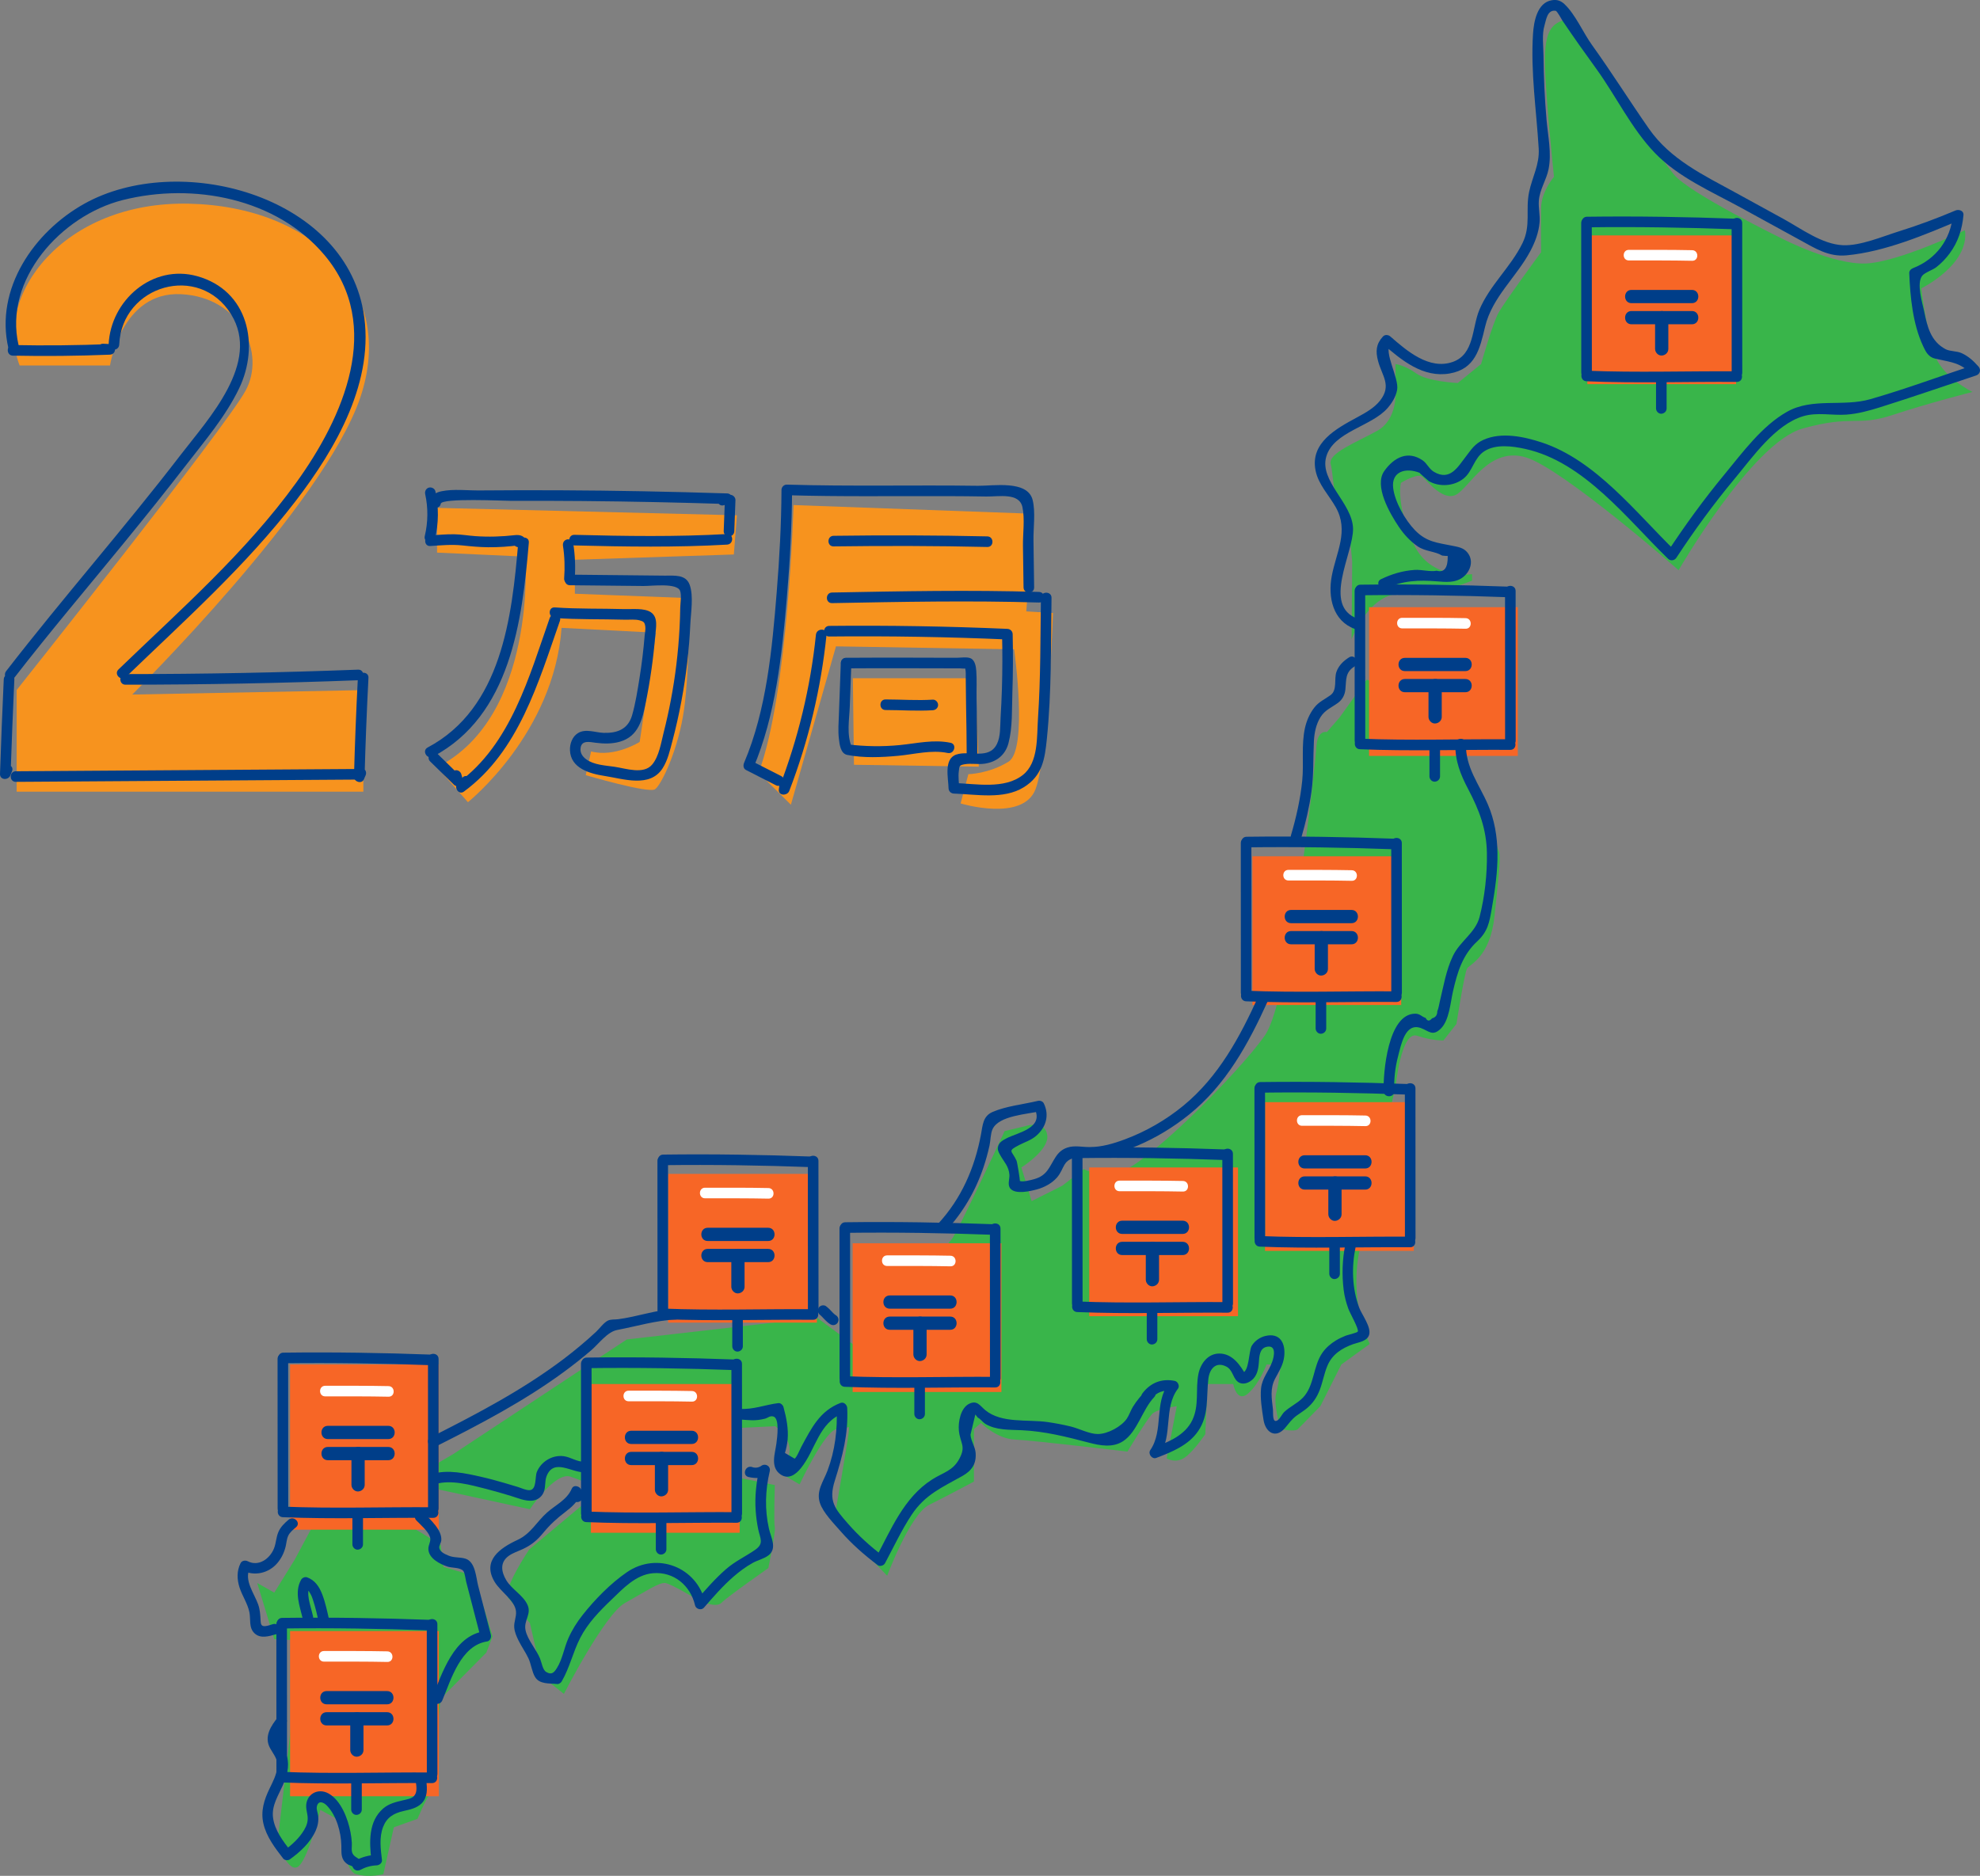 <?xml version="1.0" encoding="utf-8"?>
<!-- Generator: Adobe Illustrator 24.0.2, SVG Export Plug-In . SVG Version: 6.00 Build 0)  -->
<svg version="1.1" xmlns="http://www.w3.org/2000/svg" xmlns:xlink="http://www.w3.org/1999/xlink" x="0px" y="0px"
	 viewBox="0 0 450.649 427" style="enable-background:new 0 0 450.649 427;" xml:space="preserve">
<rect x="0" y="0" width="450.649" height="427" fill="#808080" stroke="none"/>
<style type="text/css">
	.st0{fill:#798DA5;}
	.st1{fill:#EDCEB9;}
	.st2{fill:#FFFFFF;}
	.st3{fill:#8E5B38;}
	.st4{fill:#605A4F;}
	.st5{fill:#895029;}
	.st6{fill:#2B2B2B;}
	.st7{fill:#CAE8EF;}
	.st8{fill:#FF7A00;}
	.st9{fill:#D3D3D3;}
	.st10{fill:#003E89;}
	.st11{fill:#A8A8A8;}
	.st12{fill:#828181;}
	.st13{fill:#3A73AD;}
	.st14{fill:#F2F2D6;}
	.st15{fill:#B7B7B7;}
	.st16{fill:#7C7C7C;}
	.st17{fill:#87492A;}
	.st18{fill:#5E5D5D;}
	.st19{fill:#515050;}
	.st20{fill:#AA692E;}
	.st21{fill:#2E6089;}
	.st22{fill:#5A5B5B;}
	.st23{fill:#6D4A41;}
	.st24{fill:#0089E7;}
	.st25{fill:#93583A;}
	.st26{fill:#969695;}
	.st27{fill:#848484;}
	.st28{fill:#686868;}
	.st29{fill:#757575;}
	.st30{fill:#D6CF9F;}
	.st31{fill:#F4F0E1;}
	.st32{fill:#7F97A5;}
	.st33{fill:#58606D;}
	.st34{fill:#492F21;}
	.st35{fill:#4073BC;}
	.st36{fill:#284B75;}
	.st37{fill:#3A3A3A;}
	.st38{fill:#305670;}
	.st39{fill:#464749;}
	.st40{fill:#E8E2BC;}
	.st41{fill:#365D65;}
	.st42{fill:#937865;}
	.st43{fill:#919191;}
	.st44{fill:#535353;}
	.st45{fill:#D6E3ED;}
	.st46{fill:#72654C;}
	.st47{fill:#B6C69D;}
	.st48{fill:#39B54A;}
	.st49{fill:#F76626;}
	.st50{fill:#F7931E;}
	.st51{fill:#F9F95A;}
	.st52{fill:#CCCA9F;}
	.st53{fill:#446A7A;}
	.st54{fill:#EF954B;}
	.st55{fill:#775D4A;}
	.st56{fill:#F7D0D0;}
	.st57{fill:#B7762E;}
	.st58{fill:#8A9BA8;}
	.st59{fill:#007AE7;}
	.st60{fill:#604E3C;}
	.st61{fill:#878787;}
	.st62{fill:#F2CDF9;}
	.st63{fill:#AD5B36;}
	.st64{fill:#999999;}
	.st65{fill:#B085BA;}
	.st66{fill:#B96E00;}
	.st67{fill:#86ADDB;}
	.st68{fill:#70513D;}
	.st69{fill:#727272;}
	.st70{fill:#22A307;}
	.st71{fill:#484F5E;}
	.st72{fill:#B2B5BB;}
	.st73{fill:#24638E;}
	.st74{fill:#754F2D;}
	.st75{fill:#686666;}
	.st76{fill:#BFBFBF;}
	.st77{fill:#444441;}
	.st78{fill:#727271;}
	.st79{fill:#2D2D29;}
	.st80{fill:#708DED;}
	.st81{fill:#88C7FF;}
	.st82{fill:#2C2C26;}
	.st83{fill:#FC8F2D;}
	.st84{fill:#875329;}
	.st85{fill:#BC7B1D;}
	.st86{fill:none;}
</style>
<g id="レイヤー_6">
</g>
<g id="レイヤー_3">
	<g>
		<g>
			<path class="st48" d="M355.754,4.612c-2.278,0.894-4.293,2.051-4.123,9.977c0.17,7.925,2.056,25.644,2.056,25.644
				s-2.887,3.392-2.939,7.082c-0.052,3.69,0,10.1,0,10.1s-8.318,11.297-9.709,13.832c-1.391,2.535-3.948,11.626-3.948,11.626
				l-5.302,4.31c0,0-6.875-0.311-9.464-2.187c-2.589-1.876-4.705-2.124-4.705-2.124v6.163c0,0,0.542,6.402-4.168,9.03
				c-4.709,2.628-11.256,5.082-10.588,7.603c0.667,2.521,0.438,7.367,2.424,10.614s2.468,11.631,2.468,11.631l-0.122,17.549
				c0,0,4.045-10.853,11.767-10.342s15.646-2.961,15.646-2.961v-1.469c0,0-9.388,1.479-13.272-6.792s-3.125-13.882-2.863-14.026
				s3.726-2.249,4.831-1.34c1.105,0.909,4.73,5.743,7.763,4.017c3.033-1.726,7.507-11.076,15.938-8.389s34.604,25.632,34.604,25.632
				s16.729-29.037,28.217-32.244c11.487-3.207,12.295-0.373,20.517-3.098c8.222-2.725,18.154-5.233,18.154-5.233
				s-6.926-3.338-8.719-8.724c-1.793-5.386-2.926-14.852-2.926-14.852s11.034-5.424,9.929-13.237c0,0-15.209,7.317-22.646,7.574
				c-7.437,0.256-18.721-5.539-18.721-5.539s-21.285-10.36-24.875-14.72C377.388,35.361,355.754,4.612,355.754,4.612z"/>
			<path class="st48" d="M311.054,154.707l-6.206,8.663l-2.853,3.262c0,0-2.155-0.631-2.396,3.414
				c-0.241,4.045-5.929,57.242-11.679,65.599c-5.75,8.357-28.784,31.589-34.395,31.566c-5.611-0.023-6.812-1.122-6.812-1.122
				l-4.947,3.823l-6.96,3.491l-2.341-7.653c0,0,6.213-3.872,5.906-7.205c-0.307-3.333-4.214-2.395-4.214-2.395l-5.506,1.322
				c0,0-11.035,23.721-12.057,24.627s-19.354,26.197-19.354,26.197l-11.319-8.363l-43.264,4.965l-39.407,26.039l-7.693,4.509
				l-22.665,8.704l-5.8,10.844l-4.666,7.533l-3.884-2.186l3.884,12.794l5.654,0.254l-2.433,24.875l-2.535,21.419
				c0,0,2.716,7.229,4.968,5.029c2.251-2.2,4.812-12.738,4.812-12.738l4.607,2.534c0,0,0.451,11.277,3.569,12.119s6.178,0,6.178,0
				l2.395-10.682l5.371-1.915c0,0,1.916-4.502,2.513-5.149c0.597-0.647,2.758-22.188,2.758-22.188l10.405-10.514l1.427-3.678
				l-4.248-13.815l-6.924-1.998l-0.66-5.091l-7.803-4.745l7.128-7.847l20.984,4.541c0,0,5.74-8.6,9.254-7.414
				c3.514,1.186,6.999,2.873,6.999,2.873l-16.412,13.71c0,0-6.191,9.192-4.718,11.033c1.473,1.841,4.881,5.705,4.881,5.705
				l2.825,12.209l4.922,3.923c0,0,9.272-18.126,13.888-20.69c4.616-2.564,7.786-4.752,9.194-4.552
				c1.408,0.199,7.549,3.932,7.549,3.932s3.959,1.9,5.229,0.576c1.271-1.323,10.666-7.905,10.666-7.905s1.742-8.415,1.478-9.337
				s0-9.567,0-9.567l-9.753-1.975l-3.971-10.754l13.812-0.666c0,0,3.895,2.83,3.208,6.21c-0.687,3.379-0.767,5.21-0.767,5.21
				l3.11,1.821c0,0,5.916-12.657,8.576-12.574c2.661,0.083,2.645-1.205,2.661,0.083c0.015,1.288-3.398,20.688-3.398,20.688
				l12.099,12.602c0,0,5.198-13.962,9.53-16.123c4.331-2.16,10.211-5.313,10.211-5.313l0.004-11.938l1.599-1.401
				c0,0,3.573,3.596,7.696,3.772c4.123,0.176,25.643,2.742,25.643,2.742s4.356-7.225,5.567-8.512s5.661-1.813,5.661-1.813
				l-2.308,11.874c0,0,2.15,1.327,4.297-0.321c2.148-1.647,4.501-5.205,4.501-5.205l0.49-11.403h5.863c0,0,0.817,4.444,3.435,2.117
				c2.618-2.327,4.148-6.568,4.148-6.568h3.222c0,0-0.309,3.939-1.021,6.539c-0.712,2.599,1.021,8.178,1.021,8.178
				s3.224,0.695,3.915,0c0.691-0.695,5.102-5.211,5.102-5.211l4.793-9.506l6.464-4.672c0,0-4.43-8.455-2.607-19.749
				c1.823-11.294,8.474-38.733,8.474-38.733s1.248-12.853,4.887-11.674c3.638,1.179,6.02,1.067,6.02,1.067l2.957-3.754
				c0,0,1.816-11.637,2.427-12.628c0.611-0.991,5.223-2.519,6.23-11.874s1.447-13.6,1.026-14.683
				c-0.421-1.083-7.137-18.69-7.137-18.69l-0.75-11.836L311.054,154.707z"/>
		</g>
		<rect x="66.022" y="310.595" class="st49" width="33.857" height="37.603"/>
		<rect x="66.022" y="371.276" class="st49" width="33.857" height="37.603"/>
		<rect x="134.493" y="315.047" class="st49" width="33.857" height="33.857"/>
		<rect x="152.063" y="267.211" class="st49" width="33.857" height="33.857"/>
		<rect x="194.061" y="283.004" class="st49" width="33.857" height="33.857"/>
		<rect x="247.914" y="265.749" class="st49" width="33.857" height="33.857"/>
		<rect x="287.92" y="250.883" class="st49" width="33.857" height="33.857"/>
		<rect x="285.056" y="194.916" class="st49" width="33.857" height="33.857"/>
		<rect x="311.598" y="138.213" class="st49" width="33.857" height="33.857"/>
		<rect x="361.28" y="53.586" class="st49" width="33.857" height="33.857"/>
		<path class="st50" d="M4.471,83.2h20.568c0,0,2.561-16.922,16.176-16.234s19.311,13.485,14.67,21.976s-52.096,68.13-52.096,68.13
			v23.145H82.7V157.09l-52.604,1.011c0,0,43.535-43.01,51.886-67.554S71.48,46.954,42.926,46.364
			C14.373,45.774-1.715,67.372,4.471,83.2z"/>
		<path class="st50" d="M99.475,115.607v10.185l20.104,0.913c0,0,2.673,36.441-20.098,47.936l7.022,7.964
			c0,0,19.574-15.611,21.311-39.686l21.496,1.106l-3.721,24.863c0,0-5.655,3.585-11.052,2.159l-1.224,5.403
			c0,0,14.289,4.209,15.767,3.21c1.478-0.999,5.383-9.203,6.634-18.325c1.251-9.122,1.154-25.185,1.154-25.185l-26.026-0.996v-7.735
			l36.18-1.204l0.704-8.921L99.475,115.607z"/>
		<path class="st50" d="M180.609,114.969c0,0-1.174,42.881-7.951,60.946l7.351,7.262l10.261-36.046l40.548,0.675
			c0,0,3.22,22.812-1.286,25.582c-4.506,2.77-9.134,2.839-9.134,2.839l-1.762,6.661c0,0,14.208,4.31,17.066-3.279
			c2.858-7.589,3.957-40.078,3.957-40.078l-6.075-0.358l1.675-22.22L180.609,114.969z"/>
		<polygon class="st50" points="194.108,154.385 194.364,174.086 222.768,174.515 221.957,154.385 		"/>
		<g>
			<path class="st10" d="M315.535,133.93c3.773-1.811,7.381-1.913,11.46-1.601c2.084,0.159,4.302,0.417,6.058-1.002
				c1.769-1.429,2.418-3.918,0.81-5.698c-0.871-0.964-1.997-1.13-3.21-1.379c-3.483-0.716-5.953-0.817-8.625-3.579
				c-2.212-2.287-4.569-6.427-4.944-9.609c-0.446-3.782,2.912-4.691,6.064-3.421c-0.333-0.134,2.162,1.944,2,1.848
				c2.419,1.42,5.743,1.206,7.94-0.539c2.105-1.671,2.37-4.663,4.685-6.195c2.646-1.751,6.511-1.202,9.398-0.563
				c13.37,2.959,23.091,15.873,32.487,25.004c0.579,0.562,1.466,0.407,1.893-0.244c4.088-6.236,8.475-12.253,13.254-17.98
				c4.089-4.9,9.185-12.289,15.572-14.222c3.204-0.97,6.602-0.137,9.873-0.371c2.644-0.189,5.188-0.899,7.708-1.689
				c7.309-2.29,14.552-4.818,21.823-7.228c0.89-0.295,1.145-1.319,0.532-2.015c-1.122-1.273-2.305-2.365-3.866-3.071
				c-1.107-0.5-2.63-0.362-3.628-0.89c-3.394-1.797-4.175-5.168-4.869-8.558c-0.415-2.025-1.799-6.357-0.475-8.127
				c0.574-0.766,2.4-1.322,3.259-1.999c1.152-0.909,2.147-1.947,3.018-3.126c1.926-2.608,2.851-5.518,3.135-8.723
				c0.09-1.018-1.067-1.357-1.814-1.041c-4.204,1.78-8.473,3.376-12.833,4.735c-3.757,1.171-8.854,3.361-12.818,3.17
				c-4.762-0.229-9.45-3.764-13.498-5.983c-3.628-1.989-7.257-3.978-10.885-5.967c-7.286-3.994-14.828-7.54-19.718-14.539
				c-4.415-6.319-8.489-12.841-12.997-19.111c-2.007-2.791-3.765-6.951-6.247-9.274c-0.861-0.806-1.702-1.078-2.87-0.891
				c-3.378,0.541-4.117,4.95-4.293,7.695c-0.559,8.716,0.784,17.408,1.298,26.078c0.217,3.662-1.476,6.475-2.185,9.877
				c-0.862,4.137,0.474,7.597-1.514,11.662c-2.66,5.44-7.444,9.547-9.808,15.171c-1.702,4.049-1.108,10.099-6.04,11.843
				c-5.374,1.9-10.482-2.518-14.203-5.772c-0.474-0.415-1.24-0.505-1.705,0c-1.566,1.703-1.697,3.346-1.108,5.568
				c0.904,3.412,3.165,5.533,0.468,8.999c-1.32,1.697-3.402,2.835-5.262,3.842c-4.677,2.532-10.716,5.76-9.428,12.103
				c0.652,3.209,3.038,5.581,4.6,8.352c3.046,5.406,0.095,10.228-0.92,15.674c-0.9,4.829,0.263,10.217,5.26,12.028
				c1.461,0.529,2.09-1.799,0.641-2.324c-8.175-2.963-0.928-14.931-1.053-20.539c-0.13-5.787-7.693-10.758-6.098-16.353
				c1.628-5.713,10.344-6.875,13.965-11.077c1.034-1.2,1.875-2.566,2.167-4.14c0.49-2.643-3.16-8.651-1.527-10.427
				c-0.568,0-1.136,0-1.705,0c4.229,3.698,9.169,7.751,15.188,6.704c5.849-1.018,6.86-5.576,8.059-10.624
				c1.61-6.777,7.133-11.28,10.305-17.247c1.077-2.027,1.904-4.215,2.102-6.518c0.142-1.655-0.296-3.318-0.166-4.955
				c0.208-2.607,1.71-4.674,2.21-7.159c0.735-3.657-0.141-7.564-0.459-11.222c-0.424-4.872-0.652-9.762-0.693-14.653
				c-0.017-2.055-0.4-4.841,0.23-6.861c0.362-1.158,0.582-3.61,2.53-3.32c0.364,0.054,1.364,1.971,1.573,2.28
				c2.487,3.684,5.048,7.293,7.657,10.892c4.507,6.215,8.016,13.633,13.348,19.178c5.368,5.583,13.006,8.853,19.692,12.518
				c4.466,2.448,8.931,4.896,13.397,7.344c3.442,1.887,6.475,3.828,10.503,3.458c8.811-0.81,17.982-4.717,26.055-8.134
				c-0.605-0.347-1.209-0.694-1.814-1.041c-0.493,5.561-3.831,10.041-9.044,12.075c-0.484,0.189-0.908,0.598-0.885,1.162
				c0.222,5.418,0.812,11.574,3.135,16.54c0.468,1.001,0.843,1.856,1.78,2.499c0.536,0.368,1.216,0.449,1.837,0.588
				c2.889,0.647,5.114,0.841,7.309,3.333c0.177-0.672,0.355-1.343,0.532-2.015c-7.793,2.583-15.551,5.459-23.44,7.73
				c-6.248,1.798-13.142-0.403-18.942,2.855c-5.73,3.219-10.135,9.273-14.239,14.24c-4.687,5.673-9.016,11.618-13.05,17.772
				c0.631-0.081,1.262-0.163,1.893-0.244c-8.997-8.743-18.125-20.693-30.436-24.763c-4.042-1.336-9.198-2.443-13.276-0.608
				c-2.046,0.92-2.792,2.229-4.085,3.897c-1.74,2.245-3.541,5.57-7.201,3.389c-1.143-0.681-1.543-1.907-2.575-2.613
				c-3.322-2.274-6.476-0.735-8.723,2.431c-2.391,3.369,1.254,9.656,3.322,12.724c1.153,1.711,2.585,3.27,4.296,4.437
				c1.72,1.173,3.95,1.097,5.537,2.083c0.426,0.061,0.855,0.093,1.286,0.096c0.049,2.714-0.788,3.832-2.511,3.353
				c-1.467,0.305-3.442-0.288-5.001-0.182c-2.754,0.186-5.199,0.924-7.676,2.112C312.92,132.52,314.142,134.599,315.535,133.93
				L315.535,133.93z"/>
		</g>
		<g>
			<path class="st10" d="M306.203,283.268c-0.695,3.354-0.808,6.922-0.388,10.318c0.185,1.501,0.55,2.88,1.06,4.303
				c0.369,1.03,2.428,4.595,2.166,5.206c-0.119,0.277-2.392,0.797-2.758,0.947c-0.765,0.313-1.525,0.656-2.231,1.09
				c-1.187,0.729-2.264,1.643-3.068,2.789c-2.16,3.077-1.795,7.447-4.415,10.205c-1.243,1.309-2.97,2.043-4.277,3.286
				c-0.485,0.461-0.961,1.526-1.496,1.878c-1.29,0.847-0.988-1.717-1.072-2.47c-0.276-2.463-0.715-4.716,0.499-7.012
				c0.901-1.704,1.858-3.115,2.068-5.091c0.318-2.991-0.971-5.382-4.26-4.618c-1.27,0.295-2.459,1.128-3.135,2.249
				c-0.715,1.186-0.537,6.246-2.326,6.162c0.347,0.199,0.694,0.398,1.041,0.597c-1.298-2.351-3.121-5.038-6.151-5
				c-2.597,0.032-4.239,2.328-4.703,4.663c-0.699,3.516,0.232,7.072-1.37,10.46c-1.66,3.509-5.462,5.017-8.862,6.311
				c0.454,0.59,0.907,1.18,1.361,1.771c3.146-4.589,0.861-10.816,4.221-15.205c0.46-0.601-0.021-1.628-0.72-1.771
				c-2.968-0.605-5.525,0.409-7.348,2.805c-0.939,1.234,1.153,2.436,2.081,1.217c1.115-1.465,2.845-2.059,4.625-1.697
				c-0.24-0.59-0.48-1.18-0.72-1.771c-3.431,4.482-1.108,10.664-4.221,15.205c-0.571,0.832,0.388,2.141,1.361,1.771
				c3.532-1.345,7.321-2.859,9.535-6.104c2.514-3.683,1.832-7.721,2.321-11.872c0.261-2.213,1.643-4.031,4.054-2.836
				c1.463,0.725,1.484,2.448,2.547,3.392c0.967,0.859,2.304,0.508,3.25-0.249c1.237-0.991,1.525-2.488,1.64-3.985
				c0.1-1.301,0.103-3.252,1.741-3.625c2.277-0.518,1.771,2.053,1.314,3.356c-0.766,2.18-2.316,3.719-2.551,6.107
				c-0.225,2.292,0.21,4.879,0.563,7.152c0.44,2.837,2.719,4.38,4.884,1.867c0.958-1.112,1.486-1.986,2.698-2.865
				c0.726-0.527,1.493-0.992,2.191-1.557c1.433-1.16,2.366-2.551,3.025-4.266c0.698-1.815,1-3.763,1.767-5.551
				c1.099-2.563,3.258-3.932,5.804-4.851c1.225-0.442,3.269-0.648,3.678-2.183c0.475-1.783-1.689-4.567-2.272-6.126
				c-1.617-4.328-1.763-9.244-0.828-13.759C308.841,282.395,306.518,281.748,306.203,283.268L306.203,283.268z"/>
		</g>
		<g>
			<path class="st10" d="M331.245,169.344c-0.1,3.831,1.173,6.981,2.932,10.325c2.501,4.755,4.158,9.076,4.242,14.528
				c0.074,4.773-0.477,9.914-1.673,14.539c-0.934,3.611-4.443,5.483-6.062,8.862c-1.558,3.252-2.131,6.863-2.973,10.337
				c-0.175,0.725-0.284,1.585-0.587,2.267c0.013,0.861-0.385,1.395-1.195,1.603c-0.582,0.706-1.067,0.673-1.456-0.099
				c-0.884-0.259-1.27-0.958-2.356-0.96c-6.259-0.013-7.319,13.495-7.204,17.632c0.043,1.548,2.454,1.554,2.411,0
				c-0.074-2.692,0.187-5.323,0.877-7.935c0.685-2.591,1.585-7.705,5.165-6.437c1.799,0.637,2.675,1.997,4.552,0.15
				c1.956-1.924,2.197-5.948,2.775-8.464c0.998-4.348,2.142-8.276,5.504-11.396c2.446-2.27,2.786-4.302,3.356-7.595
				c0.714-4.126,1.333-8.309,1.276-12.507c-0.051-3.769-0.669-7.545-2.163-11.022c-2.005-4.665-5.15-8.501-5.011-13.832
				C333.696,167.793,331.286,167.794,331.245,169.344L331.245,169.344z"/>
		</g>
		<g>
			<path class="st10" d="M296.15,190.767c1.024-3.476,1.845-7.004,2.346-10.594c0.536-3.845,0.349-7.607,0.549-11.459
				c0.099-1.9,0.482-3.841,1.501-5.478c1.01-1.622,2.477-2.151,3.938-3.214c1.06-0.772,1.596-1.823,1.73-3.114
				c0.228-2.191-0.085-3.843,2.056-5.193c1.309-0.825,0.101-2.912-1.217-2.081c-1.256,0.792-2.347,1.826-2.864,3.255
				c-0.627,1.731,0.254,4.168-1.373,5.353c-1.318,0.961-2.613,1.467-3.661,2.803c-1.059,1.35-1.765,2.968-2.14,4.64
				c-0.876,3.907-0.228,8.06-0.631,12.033c-0.428,4.213-1.365,8.353-2.56,12.41C293.387,191.617,295.712,192.254,296.15,190.767
				L296.15,190.767z"/>
		</g>
		<g>
			<path class="st10" d="M215.252,280.232c3.901-4.227,6.768-9.088,8.6-14.541c0.542-1.613,0.989-3.257,1.36-4.917
				c0.258-1.152,0.219-2.729,0.705-3.762c1.457-3.096,7.893-3.36,10.927-4.089c-0.454-0.185-0.907-0.369-1.361-0.554
				c2.201,4.468-3.98,5.466-6.403,6.751c-0.934,0.495-1.854,0.974-1.969,2.193c-0.058,0.616,0.283,1.163,0.56,1.664
				c0.86,1.557,1.955,2.507,2.073,4.482c0.058,0.977-0.517,2.277,0.251,3.137c1.196,1.339,4.538,0.546,6.012,0.147
				c1.651-0.447,3.387-1.364,4.528-2.664c1.913-2.179,1.153-4.268,5.033-4.696c2.176-0.239,4.275,0.185,6.476-0.293
				c2.364-0.513,4.673-1.377,6.892-2.324c4.19-1.788,8.092-4.152,11.642-7.005c8.444-6.788,13.542-16.118,17.953-25.839
				c0.636-1.402-1.441-2.629-2.081-1.217c-4.239,9.34-9.084,18.385-17.13,24.993c-3.958,3.251-8.495,5.865-13.295,7.652
				c-2.597,0.967-5.283,1.768-8.075,1.763c-1.644-0.003-3.371-0.425-4.984,0.097c-1.218,0.394-2.022,1.114-2.706,2.169
				c-1.488,2.296-1.883,4.186-4.894,5.038c-0.525,0.149-2.742,0.746-3.269,0.376c0.141,0.099-0.58-4.257-0.732-4.591
				c-1.073-2.361-2.215-2.112,0.645-3.583c1.299-0.668,2.612-1.051,3.765-2.018c2.299-1.928,3.129-4.732,1.79-7.449
				c-0.239-0.485-0.868-0.672-1.361-0.554c-3.289,0.79-7.191,1.173-10.294,2.518c-2.206,0.956-2.239,2.994-2.641,5.139
				c-1.421,7.587-4.454,14.564-9.721,20.27C212.497,279.666,214.197,281.375,215.252,280.232L215.252,280.232z"/>
		</g>
		<g>
			<path class="st10" d="M186.738,299.377c0.01,0.007,0.019,0.015,0.029,0.022c-0.081-0.063-0.163-0.126-0.244-0.188
				c0.411,0.323,0.758,0.714,1.116,1.092c0.416,0.44,0.869,0.86,1.392,1.17c0.268,0.159,0.629,0.204,0.929,0.122
				c0.28-0.077,0.583-0.293,0.72-0.554c0.148-0.28,0.222-0.619,0.122-0.929c-0.097-0.3-0.278-0.557-0.554-0.72
				c-0.124-0.074-0.243-0.155-0.358-0.242c0.081,0.063,0.163,0.126,0.244,0.188c-0.359-0.278-0.668-0.609-0.977-0.939
				c-0.153-0.164-0.307-0.328-0.468-0.485c-0.231-0.226-0.478-0.422-0.734-0.619c-0.229-0.177-0.665-0.194-0.929-0.121
				c-0.28,0.077-0.583,0.293-0.72,0.554c-0.148,0.28-0.222,0.619-0.121,0.929c0.04,0.096,0.081,0.192,0.121,0.288
				C186.413,299.125,186.557,299.27,186.738,299.377L186.738,299.377z"/>
		</g>
		<g>
			<path class="st10" d="M99.239,329.246c10.148-5.125,20.281-10.417,29.439-17.205c1.994-1.478,3.943-3.018,5.83-4.63
				c1.774-1.516,3.707-4.246,5.972-4.673c4.331-0.817,8.852-2.189,13.261-2.369c1.546-0.063,1.554-2.474,0-2.411
				c-4.448,0.182-8.689,1.773-13.082,2.34c-0.735,0.095-1.62-0.017-2.295,0.307c-0.944,0.453-1.903,1.814-2.689,2.544
				c-2.376,2.206-4.866,4.29-7.453,6.243c-9.352,7.059-19.77,12.506-30.198,17.772C96.637,327.864,97.856,329.944,99.239,329.246
				L99.239,329.246z"/>
		</g>
		<g>
			<path class="st10" d="M133.037,332.718c-1.688,0.095-3.09-1.019-4.732-1.242c-1.322-0.18-2.645,0.141-3.777,0.842
				c-1.033,0.64-1.874,1.601-2.335,2.726c-0.468,1.144-0.008,3.986-1.583,4.159c-0.807,0.088-2.035-0.51-2.778-0.734
				c-0.925-0.279-1.849-0.559-2.776-0.83c-1.851-0.542-3.711-1.058-5.593-1.481c-3.469-0.781-7.548-1.698-11.042-0.652
				c-1.483,0.444-0.851,2.771,0.641,2.324c3.625-1.085,8.076,0.196,11.633,1.104c1.871,0.478,3.723,1.025,5.572,1.581
				c1.531,0.46,3.22,1.228,4.854,1.08c1.112-0.101,2.054-0.741,2.542-1.741c0.599-1.225,0.259-2.634,0.754-3.872
				c1.648-4.12,5.77-0.693,8.62-0.854C134.579,335.042,134.589,332.631,133.037,332.718L133.037,332.718z"/>
		</g>
		<g>
			<path class="st10" d="M260.989,316.326c-1.171,1.222-2.271,2.483-3.156,3.932c-0.517,0.846-0.826,1.876-1.379,2.685
				c-1.203,1.761-4.308,3.483-6.59,3.485c-1.923,0.001-4.273-1.251-6.145-1.707c-1.745-0.425-3.514-0.762-5.292-1.017
				c-4.532-0.651-10.439,0.353-14.155-2.693c-1.213-0.995-1.834-2.318-3.619-1.505c-2.018,0.919-2.611,4.217-2.414,6.138
				c0.305,2.963,1.693,3.48,0.098,6.438c-1.489,2.761-3.645,3.077-6.195,4.701c-6.416,4.085-9.34,11.383-12.803,17.845
				c0.55-0.144,1.099-0.288,1.649-0.432c-2.9-2.19-5.581-4.611-7.973-7.349c-3.045-3.485-4.479-5.128-3.014-9.797
				c1.767-5.63,3.094-10.554,2.828-16.538c-0.032-0.712-0.756-1.457-1.526-1.162c-4.704,1.8-6.601,5.699-8.896,9.933
				c-0.238,0.438-1.152,2.631-1.564,2.745c-0.729-0.43-1.458-0.861-2.187-1.291c0.297-0.984,0.499-1.987,0.606-3.008
				c0.223-2.529-0.283-5.026-0.945-7.452c-0.126-0.46-0.647-0.946-1.162-0.885c-3.013,0.359-5.736,1.534-8.887,1.303
				c-1.548-0.113-1.541,2.298,0,2.411c2.337,0.171,3.575,0.384,5.772-0.152c0.758-0.185,1.099-0.701,1.91-0.532
				c1.559,0.324,0.937,4.781,0.757,6.182c-0.289,2.245-1.474,5.388,0.968,7.038c1.802,1.218,3.423,0.006,4.578-1.409
				c3.43-4.202,3.997-10.378,9.693-12.558c-0.509-0.387-1.017-0.775-1.526-1.162c0.216,4.863-0.356,9.649-2.072,14.225
				c-0.954,2.544-2.625,4.611-1.744,7.364c0.699,2.187,3.201,4.722,4.708,6.45c2.531,2.901,5.396,5.411,8.461,7.726
				c0.507,0.383,1.369,0.091,1.649-0.432c1.971-3.678,3.77-7.56,6.075-11.042c3.047-4.603,6.97-6.25,11.546-8.825
				c2.126-1.196,3.191-2.751,3.011-5.241c-0.104-1.437-1.093-2.778-1.164-4.162c0.365-1.529,0.73-3.059,1.095-4.588
				c0.195,0.243,0.389,0.487,0.584,0.73c0.49,0.177,1.147,1.059,1.651,1.371c2.457,1.514,5.555,1.347,8.325,1.476
				c5.272,0.246,10.146,1.484,15.214,2.813c2.597,0.681,5.515,1.25,7.913-0.358c3.231-2.167,4.328-7.176,7.022-9.987
				C263.767,316.91,262.065,315.203,260.989,316.326L260.989,316.326z"/>
		</g>
		<g>
			<path class="st10" d="M170.405,336.226c1.717,0.354,3.104,0.368,4.472-0.783c-0.671-0.391-1.343-0.782-2.015-1.173
				c-0.746,3.167-1.099,6.377-0.869,9.631c0.099,1.391,0.285,2.781,0.563,4.148c0.447,2.195,1.419,3.296-0.729,4.772
				c-2.217,1.523-4.555,2.586-6.619,4.393c-2.444,2.138-4.583,4.596-6.707,7.043c0.672,0.177,1.343,0.355,2.015,0.532
				c-1.861-8.091-10.982-11.614-17.834-6.908c-3.721,2.556-7.287,6.206-10.072,9.729c-1.315,1.662-2.427,3.431-3.279,5.373
				c-0.937,2.134-1.347,4.784-2.593,6.738c-0.575,0.902-1.132,1.651-2.413,0.876c-0.838-0.507-1.01-2.074-1.423-3.086
				c-0.855-2.093-2.85-4.232-3.296-6.452c-0.45-2.241,1.428-3.6,0.45-5.752c-1.01-2.222-3.583-3.507-4.84-5.618
				c-1.152-1.935-1.454-4.055,0.551-5.511c0.971-0.705,2.167-1.063,3.241-1.568c1.987-0.934,3.25-2.005,4.647-3.702
				c1.556-1.89,3.079-3.28,5.013-4.743c1.505-1.139,2.772-2.319,3.545-4.069c-0.734-0.096-1.469-0.192-2.203-0.288
				c0.053,0.286,0.106,0.572,0.158,0.858c-0.054,1.552,2.357,1.549,2.411,0c0.025-0.703,0.012-0.844-0.244-1.499
				c-0.329-0.839-1.738-1.342-2.203-0.288c-1.137,2.576-3.617,3.642-5.619,5.419c-2.408,2.137-3.669,4.813-6.722,6.231
				c-4.022,1.868-8.106,4.707-5.219,9.547c1.342,2.25,4.667,4.263,4.872,6.747c0.106,1.286-0.497,2.331-0.405,3.617
				c0.075,1.044,0.503,2.021,0.956,2.948c0.686,1.404,1.608,2.676,2.276,4.092c0.624,1.321,0.771,3.026,1.509,4.258
				c1.018,1.7,3.259,1.402,5.023,1.602c0.408,0.046,0.846-0.262,1.041-0.597c1.829-3.142,2.569-6.709,4.225-9.924
				c1.72-3.34,4.356-6.05,7.042-8.626c2.667-2.557,5.583-5.751,9.5-6.081c4.758-0.4,8.547,2.814,9.583,7.318
				c0.195,0.849,1.426,1.21,2.015,0.532c2.123-2.446,4.259-4.912,6.707-7.043c1.369-1.192,2.83-2.279,4.419-3.162
				c1.132-0.629,2.62-0.946,3.634-1.761c1.949-1.567,0.477-4.092,0.037-6.048c-0.975-4.331-0.83-8.731,0.184-13.036
				c0.288-1.224-1.107-1.936-2.015-1.173c-0.679,0.404-1.388,0.458-2.127,0.163C169.531,333.589,168.884,335.912,170.405,336.226
				L170.405,336.226z"/>
		</g>
		<g>
			<path class="st10" d="M131.371,341.906c1.551,0,1.554-2.411,0-2.411C129.82,339.495,129.817,341.906,131.371,341.906
				L131.371,341.906z"/>
		</g>
		<g>
			<path class="st10" d="M62.135,369.698c-0.577,0.163-1.193,0.419-1.796,0.462c-0.835,0.059-0.984-0.419-1.023-1.164
				c-0.07-1.333-0.118-2.548-0.575-3.825c-0.873-2.442-3.238-5.462-1.905-8.125c-0.55,0.144-1.099,0.288-1.649,0.432
				c2.709,1.397,5.973,0.637,7.935-1.671c0.919-1.08,1.551-2.375,1.884-3.752c0.197-0.811,0.237-1.702,0.592-2.468
				c0.373-0.805,1.134-1.397,1.792-1.958c1.183-1.007-0.529-2.705-1.705-1.705c-0.949,0.808-1.834,1.653-2.331,2.819
				c-0.507,1.189-0.517,2.509-0.988,3.711c-0.911,2.322-3.477,4.225-5.964,2.942c-0.55-0.283-1.345-0.175-1.649,0.432
				c-0.889,1.776-0.832,3.688-0.23,5.549c0.614,1.901,1.813,3.603,2.232,5.568c0.35,1.639-0.198,3.547,1.174,4.843
				c1.359,1.283,3.272,0.679,4.845,0.234C64.266,371.601,63.633,369.274,62.135,369.698L62.135,369.698z"/>
		</g>
		<g>
			<path class="st10" d="M74.909,368.73c-0.435-1.949-0.859-3.965-1.579-5.832c-0.656-1.701-1.651-3.215-3.438-3.849
				c-0.489-0.173-1.116,0.113-1.361,0.554c-1.597,2.866-0.281,6.015,0.387,8.943c0.145,0.635,0.875,1.009,1.483,0.842
				c0.652-0.179,0.987-0.846,0.842-1.483c-0.3-1.315-0.723-2.603-0.964-3.932c-0.196-1.084-0.197-2.201,0.333-3.153
				c-0.454,0.185-0.907,0.369-1.361,0.554c0.062,0.022,0.165,0.066,0.047,0.012c0.071,0.033,0.141,0.07,0.21,0.108
				c0.085,0.048,0.166,0.101,0.247,0.156c0.159,0.107-0.111-0.101,0.033,0.026c0.118,0.104,0.23,0.211,0.336,0.328
				c0.066,0.073,0.133,0.148,0.192,0.226c-0.078-0.102-0.006-0.002,0.025,0.047c0.187,0.298,0.364,0.594,0.514,0.913
				c0.009,0.02,0.1,0.217,0.067,0.143c-0.032-0.074,0.051,0.127,0.059,0.148c0.069,0.176,0.134,0.354,0.195,0.534
				c0.592,1.743,1.007,3.563,1.408,5.357c0.142,0.635,0.877,1.008,1.483,0.842C74.721,370.032,75.051,369.367,74.909,368.73
				L74.909,368.73z"/>
		</g>
		<g>
			<path class="st10" d="M94.618,405.388c0.132,1.106,0.445,2.51-0.373,3.421c-0.562,0.626-1.62,0.78-2.397,0.965
				c-1.686,0.402-3.31,0.739-4.656,1.914c-3.374,2.942-3.141,7.681-2.666,11.718c0.402-0.402,0.804-0.804,1.205-1.205
				c-1.767,0.08-3.369,0.519-4.928,1.356c0.59,0.24,1.18,0.48,1.771,0.72c-0.44-1.302-1.767-1.298-2.303-2.305
				c-0.372-0.7-0.147-1.703-0.191-2.479c-0.045-0.808-0.153-1.617-0.303-2.412c-0.572-3.027-2.138-7.232-4.99-8.825
				c-2.483-1.387-5.216,0.235-5.1,3.07c0.03,0.732,0.258,1.444,0.326,2.171c0.108,1.155-0.212,2.085-0.795,3.065
				c-1.094,1.839-2.771,3.395-4.498,4.625c0.487,0.063,0.974,0.126,1.461,0.188c-1.741-2.244-3.713-4.798-4.049-7.714
				c-0.311-2.702,1.227-4.978,2.269-7.337c0.875-1.982,1.517-4.238,0.94-6.398c-0.32-1.198-1.136-1.929-1.67-2.995
				c-0.84-1.679,0.282-3.091,1.334-4.393c0.966-1.196-0.729-2.912-1.705-1.705c-1.65,2.042-3.258,4.478-1.833,7.095
				c0.827,1.519,1.828,2.464,1.642,4.352c-0.173,1.751-1.017,3.308-1.767,4.868c-1.227,2.551-2.044,5.086-1.396,7.93
				c0.691,3.033,2.662,5.596,4.53,8.003c0.3,0.386,1.068,0.468,1.461,0.188c2.363-1.683,4.71-3.85,5.915-6.545
				c0.488-1.091,0.688-2.198,0.567-3.381c-0.061-0.598-0.417-1.434-0.321-2.015c0.255-1.54,1.456-1.197,2.312-0.306
				c2.189,2.279,3.209,5.994,3.284,9.074c0.028,1.128-0.123,2.362,0.512,3.369c0.252,0.4,0.612,0.71,1.01,0.956
				c0.153,0.095,0.982,0.344,1.034,0.498c0.254,0.752,1.056,1.104,1.771,0.72c1.182-0.635,2.367-0.966,3.711-1.027
				c0.593-0.027,1.284-0.533,1.205-1.205c-0.29-2.466-0.663-5.134,0.25-7.517c0.846-2.207,2.416-3.133,4.623-3.64
				c1.456-0.334,3.038-0.638,4.141-1.736c1.401-1.395,1.294-3.312,1.079-5.125C96.848,403.867,94.435,403.849,94.618,405.388
				L94.618,405.388z"/>
		</g>
		<g>
			<path class="st10" d="M94.778,346.111c0.944,0.964,2.67,2.458,3.083,3.737c0.324,1.002-0.419,1.78-0.362,2.833
				c0.112,2.09,2.64,3.362,4.385,3.934c0.996,0.326,2.92,0.137,3.591,1.022c0.312,0.412,0.49,1.889,0.621,2.394
				c0.207,0.798,0.414,1.596,0.621,2.394c0.897,3.458,1.795,6.915,2.692,10.373c0.281-0.494,0.561-0.988,0.842-1.483
				c-7.026,1.064-9.561,9.516-11.907,15.111c-0.599,1.429,1.733,2.053,2.324,0.641c2.018-4.814,4.207-12.517,10.223-13.428
				c0.651-0.099,0.99-0.913,0.842-1.483c-0.966-3.724-1.933-7.447-2.899-11.171c-0.487-1.875-0.611-5.457-2.878-6.175
				c-1.262-0.4-2.593-0.17-3.867-0.702c-0.783-0.326-2.043-0.844-2.115-1.873c-0.026-0.376,0.421-1.136,0.464-1.552
				c0.24-2.347-2.493-4.785-3.956-6.279C95.395,343.297,93.691,345.002,94.778,346.111L94.778,346.111z"/>
		</g>
		<g>
			<g>
				<path class="st10" d="M152.059,298.316c-0.004-11.355-0.01-22.71-0.015-34.065c-0.001-1.551-2.411-1.554-2.411,0
					c0.004,11.355,0.01,22.71,0.015,34.065C149.649,299.867,152.059,299.87,152.059,298.316L152.059,298.316z"/>
			</g>
			<g>
				<path class="st10" d="M186.294,298.316c-0.004-11.355-0.01-22.71-0.015-34.065c-0.001-1.551-2.411-1.554-2.411,0
					c0.004,11.355,0.01,22.71,0.015,34.065C183.884,299.867,186.295,299.87,186.294,298.316L186.294,298.316z"/>
			</g>
			<g>
				<path class="st10" d="M150.942,265.231c11.29-0.146,22.574,0.032,33.857,0.451c1.551,0.058,1.549-2.353,0-2.411
					c-11.282-0.419-22.567-0.597-33.857-0.451C149.392,262.84,149.388,265.251,150.942,265.231L150.942,265.231z"/>
			</g>
			<g>
				<path class="st10" d="M150.838,300.278c11.4,0.467,22.83,0.068,34.235,0.142c1.551,0.01,1.553-2.401,0-2.411
					c-11.406-0.074-22.835,0.325-34.235-0.142C149.287,297.803,149.29,300.214,150.838,300.278L150.838,300.278z"/>
			</g>
			<g>
				<path class="st2" d="M160.472,272.771c4.806,0,9.614-0.024,14.419,0.076c1.552,0.032,1.552-2.378,0-2.411
					c-4.805-0.1-9.613-0.076-14.419-0.076C158.921,270.36,158.919,272.771,160.472,272.771L160.472,272.771z"/>
			</g>
			<g>
				<g>
					<path class="st10" d="M161.08,282.491c4.016,0,8.032,0,12.048,0c0.568,0,1.136,0,1.704,0c1.939,0,1.942-3.013,0-3.013
						c-4.016,0-8.032,0-12.048,0c-0.568,0-1.136,0-1.704,0C159.141,279.478,159.138,282.491,161.08,282.491L161.08,282.491z"/>
				</g>
				<g>
					<path class="st10" d="M161.08,287.3c4.016,0,8.032,0,12.048,0c0.568,0,1.136,0,1.704,0c1.939,0,1.942-3.013,0-3.013
						c-4.016,0-8.032,0-12.048,0c-0.568,0-1.136,0-1.704,0C159.141,284.286,159.138,287.3,161.08,287.3L161.08,287.3z"/>
				</g>
				<g>
					<path class="st10" d="M166.45,285.793c0,2.078,0,4.156,0,6.235c0,0.294,0,0.588,0,0.882c0,0.788,0.693,1.543,1.507,1.507
						c0.816-0.037,1.507-0.662,1.507-1.507c0-2.078,0-4.156,0-6.235c0-0.294,0-0.588,0-0.882c0-0.788-0.693-1.543-1.507-1.507
						C167.14,284.323,166.45,284.948,166.45,285.793L166.45,285.793z"/>
				</g>
			</g>
			<g>
				<path class="st10" d="M166.665,299.663c0,1.985,0,3.969,0,5.954c0,0.281,0,0.561,0,0.842c0,0.63,0.554,1.234,1.205,1.205
					c0.653-0.029,1.205-0.53,1.205-1.205c0-1.985,0-3.969,0-5.954c0-0.281,0-0.561,0-0.842c0-0.63-0.554-1.234-1.205-1.205
					C167.218,298.487,166.665,298.987,166.665,299.663L166.665,299.663z"/>
			</g>
		</g>
		<g>
			<g>
				<path class="st10" d="M134.658,344.52c-0.004-11.355-0.01-22.71-0.015-34.065c-0.001-1.551-2.411-1.554-2.411,0
					c0.004,11.355,0.01,22.71,0.015,34.065C132.248,346.071,134.658,346.073,134.658,344.52L134.658,344.52z"/>
			</g>
			<g>
				<path class="st10" d="M168.893,344.52c-0.004-11.355-0.01-22.71-0.015-34.065c-0.001-1.551-2.411-1.554-2.411,0
					c0.004,11.355,0.01,22.71,0.015,34.065C166.483,346.071,168.894,346.073,168.893,344.52L168.893,344.52z"/>
			</g>
			<g>
				<path class="st10" d="M133.542,311.434c11.29-0.146,22.574,0.032,33.857,0.451c1.551,0.058,1.549-2.353,0-2.411
					c-11.282-0.419-22.567-0.597-33.857-0.451C131.992,309.044,131.987,311.454,133.542,311.434L133.542,311.434z"/>
			</g>
			<g>
				<path class="st10" d="M133.438,346.481c11.4,0.467,22.83,0.068,34.235,0.142c1.551,0.01,1.553-2.4,0-2.411
					c-11.406-0.074-22.835,0.325-34.235-0.142C131.886,344.007,131.889,346.418,133.438,346.481L133.438,346.481z"/>
			</g>
			<g>
				<path class="st2" d="M143.072,318.975c4.806,0,9.614-0.024,14.419,0.076c1.552,0.032,1.552-2.378,0-2.411
					c-4.805-0.1-9.613-0.076-14.419-0.076C141.521,316.564,141.518,318.975,143.072,318.975L143.072,318.975z"/>
			</g>
			<g>
				<g>
					<path class="st10" d="M143.679,328.695c4.016,0,8.032,0,12.048,0c0.568,0,1.136,0,1.704,0c1.939,0,1.942-3.013,0-3.013
						c-4.016,0-8.032,0-12.048,0c-0.568,0-1.136,0-1.704,0C141.74,325.681,141.737,328.695,143.679,328.695L143.679,328.695z"/>
				</g>
				<g>
					<path class="st10" d="M143.679,333.503c4.016,0,8.032,0,12.048,0c0.568,0,1.136,0,1.704,0c1.939,0,1.942-3.013,0-3.013
						c-4.016,0-8.032,0-12.048,0c-0.568,0-1.136,0-1.704,0C141.74,330.49,141.737,333.503,143.679,333.503L143.679,333.503z"/>
				</g>
				<g>
					<path class="st10" d="M149.049,331.996c0,2.078,0,4.156,0,6.235c0,0.294,0,0.588,0,0.882c0,0.788,0.693,1.543,1.507,1.507
						c0.816-0.037,1.507-0.662,1.507-1.507c0-2.078,0-4.156,0-6.235c0-0.294,0-0.588,0-0.882c0-0.788-0.693-1.543-1.507-1.507
						C149.739,330.526,149.049,331.152,149.049,331.996L149.049,331.996z"/>
				</g>
			</g>
			<g>
				<path class="st10" d="M149.265,345.866c0,1.985,0,3.969,0,5.954c0,0.281,0,0.561,0,0.842c0,0.63,0.554,1.234,1.205,1.205
					c0.653-0.029,1.205-0.53,1.205-1.205c0-1.985,0-3.969,0-5.954c0-0.281,0-0.561,0-0.842c0-0.63-0.554-1.234-1.205-1.205
					C149.817,344.69,149.265,345.191,149.265,345.866L149.265,345.866z"/>
			</g>
		</g>
		<g>
			<g>
				<path class="st10" d="M65.6,343.402c-0.004-11.355-0.01-22.71-0.015-34.065c-0.001-1.551-2.411-1.554-2.411,0
					c0.004,11.355,0.01,22.71,0.015,34.065C63.19,344.953,65.601,344.956,65.6,343.402L65.6,343.402z"/>
			</g>
			<g>
				<path class="st10" d="M99.835,343.402c-0.004-11.355-0.01-22.71-0.015-34.065c-0.001-1.551-2.411-1.554-2.411,0
					c0.004,11.355,0.01,22.71,0.015,34.065C97.425,344.953,99.836,344.956,99.835,343.402L99.835,343.402z"/>
			</g>
			<g>
				<path class="st10" d="M64.484,310.317c11.29-0.146,22.574,0.032,33.857,0.451c1.551,0.058,1.549-2.353,0-2.411
					c-11.282-0.419-22.567-0.597-33.857-0.451C62.934,307.926,62.929,310.337,64.484,310.317L64.484,310.317z"/>
			</g>
			<g>
				<path class="st10" d="M64.38,345.363c11.4,0.467,22.83,0.068,34.235,0.142c1.551,0.01,1.553-2.4,0-2.411
					c-11.406-0.074-22.835,0.325-34.235-0.142C62.829,342.889,62.831,345.3,64.38,345.363L64.38,345.363z"/>
			</g>
			<g>
				<path class="st2" d="M74.014,317.857c4.806,0,9.614-0.024,14.419,0.076c1.552,0.032,1.552-2.378,0-2.411
					c-4.805-0.1-9.613-0.076-14.419-0.076C72.463,315.446,72.46,317.857,74.014,317.857L74.014,317.857z"/>
			</g>
			<g>
				<g>
					<path class="st10" d="M74.621,327.577c4.016,0,8.032,0,12.048,0c0.568,0,1.136,0,1.704,0c1.939,0,1.942-3.013,0-3.013
						c-4.016,0-8.032,0-12.048,0c-0.568,0-1.136,0-1.704,0C72.683,324.564,72.679,327.577,74.621,327.577L74.621,327.577z"/>
				</g>
				<g>
					<path class="st10" d="M74.621,332.385c4.016,0,8.032,0,12.048,0c0.568,0,1.136,0,1.704,0c1.939,0,1.942-3.013,0-3.013
						c-4.016,0-8.032,0-12.048,0c-0.568,0-1.136,0-1.704,0C72.683,329.372,72.679,332.385,74.621,332.385L74.621,332.385z"/>
				</g>
				<g>
					<path class="st10" d="M79.991,330.879c0,2.078,0,4.156,0,6.235c0,0.294,0,0.588,0,0.882c0,0.788,0.693,1.543,1.507,1.507
						c0.816-0.037,1.507-0.662,1.507-1.507c0-2.078,0-4.156,0-6.235c0-0.294,0-0.588,0-0.882c0-0.788-0.693-1.543-1.507-1.507
						C80.681,329.409,79.991,330.034,79.991,330.879L79.991,330.879z"/>
				</g>
			</g>
			<g>
				<path class="st10" d="M80.207,344.749c0,1.985,0,3.969,0,5.954c0,0.281,0,0.561,0,0.842c0,0.63,0.554,1.234,1.205,1.205
					c0.653-0.029,1.205-0.53,1.205-1.205c0-1.985,0-3.969,0-5.954c0-0.281,0-0.561,0-0.842c0-0.63-0.554-1.234-1.205-1.205
					C80.759,343.573,80.207,344.073,80.207,344.749L80.207,344.749z"/>
			</g>
		</g>
		<g>
			<g>
				<path class="st10" d="M193.494,313.72c-0.004-11.355-0.01-22.71-0.015-34.065c-0.001-1.551-2.411-1.554-2.411,0
					c0.004,11.355,0.01,22.71,0.015,34.065C191.084,315.271,193.495,315.273,193.494,313.72L193.494,313.72z"/>
			</g>
			<g>
				<path class="st10" d="M227.729,313.72c-0.004-11.355-0.01-22.71-0.015-34.065c-0.001-1.551-2.411-1.554-2.411,0
					c0.004,11.355,0.01,22.71,0.015,34.065C225.319,315.271,227.73,315.273,227.729,313.72L227.729,313.72z"/>
			</g>
			<g>
				<path class="st10" d="M192.378,280.634c11.29-0.146,22.574,0.032,33.857,0.451c1.551,0.058,1.549-2.353,0-2.411
					c-11.282-0.419-22.567-0.597-33.857-0.451C190.828,278.244,190.823,280.654,192.378,280.634L192.378,280.634z"/>
			</g>
			<g>
				<path class="st10" d="M192.274,315.681c11.4,0.467,22.83,0.068,34.235,0.142c1.551,0.01,1.553-2.401,0-2.411
					c-11.406-0.074-22.835,0.325-34.235-0.142C190.723,313.207,190.726,315.618,192.274,315.681L192.274,315.681z"/>
			</g>
			<g>
				<path class="st2" d="M201.908,288.175c4.806,0,9.614-0.024,14.419,0.076c1.552,0.032,1.552-2.378,0-2.411
					c-4.805-0.1-9.613-0.076-14.419-0.076C200.357,285.764,200.354,288.175,201.908,288.175L201.908,288.175z"/>
			</g>
			<g>
				<g>
					<path class="st10" d="M202.515,297.895c4.016,0,8.032,0,12.048,0c0.568,0,1.136,0,1.704,0c1.939,0,1.942-3.013,0-3.013
						c-4.016,0-8.032,0-12.048,0c-0.568,0-1.136,0-1.704,0C200.577,294.882,200.573,297.895,202.515,297.895L202.515,297.895z"/>
				</g>
				<g>
					<path class="st10" d="M202.515,302.703c4.016,0,8.032,0,12.048,0c0.568,0,1.136,0,1.704,0c1.939,0,1.942-3.013,0-3.013
						c-4.016,0-8.032,0-12.048,0c-0.568,0-1.136,0-1.704,0C200.577,299.69,200.573,302.703,202.515,302.703L202.515,302.703z"/>
				</g>
				<g>
					<path class="st10" d="M207.885,301.197c0,2.078,0,4.156,0,6.235c0,0.294,0,0.588,0,0.882c0,0.788,0.693,1.543,1.507,1.507
						c0.816-0.037,1.507-0.662,1.507-1.507c0-2.078,0-4.156,0-6.235c0-0.294,0-0.588,0-0.882c0-0.788-0.693-1.543-1.507-1.507
						C208.575,299.727,207.885,300.352,207.885,301.197L207.885,301.197z"/>
				</g>
			</g>
			<g>
				<path class="st10" d="M208.101,315.067c0,1.985,0,3.969,0,5.954c0,0.281,0,0.561,0,0.842c0,0.63,0.554,1.234,1.205,1.205
					c0.653-0.029,1.205-0.53,1.205-1.205c0-1.985,0-3.969,0-5.954c0-0.281,0-0.561,0-0.842c0-0.63-0.554-1.234-1.205-1.205
					C208.653,313.891,208.101,314.391,208.101,315.067L208.101,315.067z"/>
			</g>
		</g>
		<g>
			<g>
				<path class="st10" d="M246.394,296.704c-0.004-11.355-0.01-22.71-0.015-34.065c-0.001-1.551-2.411-1.554-2.411,0
					c0.004,11.355,0.01,22.71,0.015,34.065C243.984,298.255,246.394,298.258,246.394,296.704L246.394,296.704z"/>
			</g>
			<g>
				<path class="st10" d="M280.629,296.704c-0.004-11.355-0.01-22.71-0.015-34.065c-0.001-1.551-2.411-1.554-2.411,0
					c0.004,11.355,0.01,22.71,0.015,34.065C278.219,298.255,280.63,298.258,280.629,296.704L280.629,296.704z"/>
			</g>
			<g>
				<path class="st10" d="M245.278,263.619c11.29-0.146,22.574,0.032,33.857,0.451c1.551,0.058,1.549-2.353,0-2.411
					c-11.282-0.419-22.567-0.597-33.857-0.451C243.728,261.228,243.723,263.639,245.278,263.619L245.278,263.619z"/>
			</g>
			<g>
				<path class="st10" d="M245.174,298.665c11.4,0.467,22.83,0.068,34.235,0.142c1.551,0.01,1.553-2.4,0-2.411
					c-11.406-0.074-22.835,0.325-34.235-0.142C243.623,296.191,243.625,298.602,245.174,298.665L245.174,298.665z"/>
			</g>
			<g>
				<path class="st2" d="M254.808,271.159c4.806,0,9.614-0.024,14.419,0.076c1.552,0.032,1.552-2.378,0-2.411
					c-4.805-0.1-9.613-0.076-14.419-0.076C253.257,268.748,253.254,271.159,254.808,271.159L254.808,271.159z"/>
			</g>
			<g>
				<g>
					<path class="st10" d="M255.415,280.879c4.016,0,8.032,0,12.048,0c0.568,0,1.136,0,1.704,0c1.939,0,1.942-3.013,0-3.013
						c-4.016,0-8.032,0-12.048,0c-0.568,0-1.136,0-1.704,0C253.476,277.866,253.473,280.879,255.415,280.879L255.415,280.879z"/>
				</g>
				<g>
					<path class="st10" d="M255.415,285.687c4.016,0,8.032,0,12.048,0c0.568,0,1.136,0,1.704,0c1.939,0,1.942-3.013,0-3.013
						c-4.016,0-8.032,0-12.048,0c-0.568,0-1.136,0-1.704,0C253.476,282.674,253.473,285.687,255.415,285.687L255.415,285.687z"/>
				</g>
				<g>
					<path class="st10" d="M260.785,284.181c0,2.078,0,4.156,0,6.235c0,0.294,0,0.588,0,0.882c0,0.788,0.693,1.543,1.507,1.507
						c0.816-0.037,1.507-0.662,1.507-1.507c0-2.078,0-4.156,0-6.235c0-0.294,0-0.588,0-0.882c0-0.788-0.693-1.543-1.507-1.507
						C261.475,282.711,260.785,283.336,260.785,284.181L260.785,284.181z"/>
				</g>
			</g>
			<g>
				<path class="st10" d="M261.001,298.051c0,1.985,0,3.969,0,5.954c0,0.281,0,0.561,0,0.842c0,0.63,0.554,1.234,1.205,1.205
					c0.653-0.029,1.205-0.53,1.205-1.205c0-1.985,0-3.969,0-5.954c0-0.281,0-0.561,0-0.842c0-0.63-0.554-1.234-1.205-1.205
					C261.553,296.875,261.001,297.375,261.001,298.051L261.001,298.051z"/>
			</g>
		</g>
		<g>
			<g>
				<path class="st10" d="M287.938,281.808c-0.004-11.355-0.01-22.71-0.015-34.065c-0.001-1.551-2.411-1.554-2.411,0
					c0.004,11.355,0.01,22.71,0.015,34.065C285.528,283.359,287.939,283.362,287.938,281.808L287.938,281.808z"/>
			</g>
			<g>
				<path class="st10" d="M322.173,281.808c-0.004-11.355-0.01-22.71-0.015-34.065c-0.001-1.551-2.411-1.554-2.411,0
					c0.004,11.355,0.01,22.71,0.015,34.065C319.763,283.359,322.174,283.362,322.173,281.808L322.173,281.808z"/>
			</g>
			<g>
				<path class="st10" d="M286.822,248.723c11.29-0.146,22.574,0.032,33.857,0.451c1.551,0.058,1.549-2.353,0-2.411
					c-11.282-0.419-22.567-0.597-33.857-0.451C285.272,246.332,285.267,248.743,286.822,248.723L286.822,248.723z"/>
			</g>
			<g>
				<path class="st10" d="M286.718,283.77c11.4,0.467,22.83,0.068,34.235,0.142c1.551,0.01,1.553-2.4,0-2.411
					c-11.406-0.074-22.835,0.325-34.235-0.142C285.167,281.295,285.17,283.706,286.718,283.77L286.718,283.77z"/>
			</g>
			<g>
				<path class="st2" d="M296.352,256.263c4.806,0,9.614-0.024,14.419,0.076c1.552,0.032,1.552-2.378,0-2.411
					c-4.805-0.1-9.613-0.076-14.419-0.076C294.801,253.852,294.798,256.263,296.352,256.263L296.352,256.263z"/>
			</g>
			<g>
				<g>
					<path class="st10" d="M296.96,265.983c4.016,0,8.032,0,12.048,0c0.568,0,1.136,0,1.704,0c1.939,0,1.942-3.013,0-3.013
						c-4.016,0-8.032,0-12.048,0c-0.568,0-1.136,0-1.704,0C295.021,262.97,295.017,265.983,296.96,265.983L296.96,265.983z"/>
				</g>
				<g>
					<path class="st10" d="M296.96,270.791c4.016,0,8.032,0,12.048,0c0.568,0,1.136,0,1.704,0c1.939,0,1.942-3.013,0-3.013
						c-4.016,0-8.032,0-12.048,0c-0.568,0-1.136,0-1.704,0C295.021,267.778,295.017,270.791,296.96,270.791L296.96,270.791z"/>
				</g>
				<g>
					<path class="st10" d="M302.329,269.285c0,2.078,0,4.156,0,6.235c0,0.294,0,0.588,0,0.882c0,0.788,0.693,1.543,1.507,1.507
						c0.816-0.037,1.507-0.662,1.507-1.507c0-2.078,0-4.156,0-6.235c0-0.294,0-0.588,0-0.882c0-0.788-0.693-1.543-1.507-1.507
						C303.019,267.815,302.329,268.44,302.329,269.285L302.329,269.285z"/>
				</g>
			</g>
			<g>
				<path class="st10" d="M302.545,283.155c0,1.985,0,3.969,0,5.954c0,0.281,0,0.561,0,0.842c0,0.63,0.554,1.234,1.205,1.205
					c0.653-0.029,1.205-0.53,1.205-1.205c0-1.985,0-3.969,0-5.954c0-0.281,0-0.561,0-0.842c0-0.63-0.554-1.234-1.205-1.205
					C303.097,281.979,302.545,282.479,302.545,283.155L302.545,283.155z"/>
			</g>
		</g>
		<g>
			<g>
				<path class="st10" d="M284.833,225.968c-0.004-11.355-0.01-22.71-0.015-34.065c-0.001-1.551-2.411-1.554-2.411,0
					c0.004,11.355,0.01,22.71,0.015,34.065C282.423,227.519,284.834,227.522,284.833,225.968L284.833,225.968z"/>
			</g>
			<g>
				<path class="st10" d="M319.069,225.968c-0.004-11.355-0.01-22.71-0.015-34.065c-0.001-1.551-2.411-1.554-2.411,0
					c0.004,11.355,0.01,22.71,0.015,34.065C316.659,227.519,319.07,227.522,319.069,225.968L319.069,225.968z"/>
			</g>
			<g>
				<path class="st10" d="M283.717,192.883c11.29-0.146,22.574,0.032,33.857,0.451c1.551,0.058,1.549-2.353,0-2.411
					c-11.282-0.419-22.567-0.597-33.857-0.451C282.167,190.492,282.163,192.903,283.717,192.883L283.717,192.883z"/>
			</g>
			<g>
				<path class="st10" d="M283.613,227.93c11.4,0.467,22.829,0.068,34.235,0.142c1.551,0.01,1.553-2.4,0-2.411
					c-11.406-0.074-22.835,0.325-34.235-0.142C282.062,225.455,282.065,227.866,283.613,227.93L283.613,227.93z"/>
			</g>
			<g>
				<path class="st2" d="M293.247,200.423c4.806,0,9.614-0.024,14.419,0.076c1.552,0.032,1.552-2.378,0-2.411
					c-4.805-0.1-9.613-0.076-14.419-0.076C291.696,198.012,291.694,200.423,293.247,200.423L293.247,200.423z"/>
			</g>
			<g>
				<g>
					<path class="st10" d="M293.855,210.143c4.016,0,8.032,0,12.048,0c0.568,0,1.136,0,1.704,0c1.939,0,1.942-3.013,0-3.013
						c-4.016,0-8.032,0-12.048,0c-0.568,0-1.136,0-1.704,0C291.916,207.13,291.913,210.143,293.855,210.143L293.855,210.143z"/>
				</g>
				<g>
					<path class="st10" d="M293.855,214.952c4.016,0,8.032,0,12.048,0c0.568,0,1.136,0,1.704,0c1.939,0,1.942-3.013,0-3.013
						c-4.016,0-8.032,0-12.048,0c-0.568,0-1.136,0-1.704,0C291.916,211.938,291.913,214.952,293.855,214.952L293.855,214.952z"/>
				</g>
				<g>
					<path class="st10" d="M299.224,213.445c0,2.078,0,4.156,0,6.235c0,0.294,0,0.588,0,0.882c0,0.788,0.693,1.543,1.507,1.507
						c0.816-0.037,1.507-0.662,1.507-1.507c0-2.078,0-4.156,0-6.235c0-0.294,0-0.588,0-0.882c0-0.788-0.693-1.543-1.507-1.507
						C299.915,211.975,299.224,212.6,299.224,213.445L299.224,213.445z"/>
				</g>
			</g>
			<g>
				<path class="st10" d="M299.44,227.315c0,1.985,0,3.969,0,5.954c0,0.281,0,0.561,0,0.842c0,0.63,0.554,1.234,1.205,1.205
					c0.653-0.029,1.205-0.53,1.205-1.205c0-1.985,0-3.969,0-5.954c0-0.281,0-0.561,0-0.842c0-0.63-0.554-1.234-1.205-1.205
					C299.993,226.139,299.44,226.639,299.44,227.315L299.44,227.315z"/>
			</g>
		</g>
		<g>
			<g>
				<path class="st10" d="M310.736,168.589c-0.004-11.355-0.01-22.71-0.015-34.065c-0.001-1.551-2.411-1.554-2.411,0
					c0.004,11.355,0.01,22.71,0.015,34.065C308.326,170.14,310.736,170.143,310.736,168.589L310.736,168.589z"/>
			</g>
			<g>
				<path class="st10" d="M344.971,168.589c-0.004-11.355-0.01-22.71-0.015-34.065c-0.001-1.551-2.411-1.554-2.411,0
					c0.004,11.355,0.01,22.71,0.015,34.065C342.561,170.14,344.972,170.143,344.971,168.589L344.971,168.589z"/>
			</g>
			<g>
				<path class="st10" d="M309.62,135.504c11.29-0.146,22.574,0.032,33.857,0.451c1.551,0.058,1.549-2.353,0-2.411
					c-11.282-0.419-22.567-0.597-33.857-0.451C308.07,133.113,308.065,135.524,309.62,135.504L309.62,135.504z"/>
			</g>
			<g>
				<path class="st10" d="M309.516,170.551c11.4,0.467,22.829,0.068,34.235,0.142c1.551,0.01,1.553-2.4,0-2.411
					c-11.406-0.074-22.835,0.325-34.235-0.142C307.964,168.077,307.967,170.487,309.516,170.551L309.516,170.551z"/>
			</g>
			<g>
				<path class="st2" d="M319.15,143.044c4.806,0,9.614-0.024,14.419,0.076c1.552,0.032,1.552-2.378,0-2.411
					c-4.805-0.1-9.613-0.076-14.419-0.076C317.599,140.634,317.596,143.044,319.15,143.044L319.15,143.044z"/>
			</g>
			<g>
				<g>
					<path class="st10" d="M319.757,152.764c4.016,0,8.032,0,12.048,0c0.568,0,1.136,0,1.704,0c1.939,0,1.942-3.013,0-3.013
						c-4.016,0-8.032,0-12.048,0c-0.568,0-1.136,0-1.704,0C317.818,149.751,317.815,152.764,319.757,152.764L319.757,152.764z"/>
				</g>
				<g>
					<path class="st10" d="M319.757,157.573c4.016,0,8.032,0,12.048,0c0.568,0,1.136,0,1.704,0c1.939,0,1.942-3.013,0-3.013
						c-4.016,0-8.032,0-12.048,0c-0.568,0-1.136,0-1.704,0C317.818,154.56,317.815,157.573,319.757,157.573L319.757,157.573z"/>
				</g>
				<g>
					<path class="st10" d="M325.127,156.066c0,2.078,0,4.156,0,6.235c0,0.294,0,0.588,0,0.882c0,0.788,0.693,1.543,1.507,1.507
						c0.816-0.037,1.507-0.662,1.507-1.507c0-2.078,0-4.156,0-6.235c0-0.294,0-0.588,0-0.882c0-0.788-0.693-1.543-1.507-1.507
						C325.817,154.596,325.127,155.221,325.127,156.066L325.127,156.066z"/>
				</g>
			</g>
			<g>
				<path class="st10" d="M325.343,169.936c0,1.985,0,3.969,0,5.954c0,0.281,0,0.561,0,0.842c0,0.63,0.554,1.234,1.205,1.205
					c0.653-0.029,1.205-0.53,1.205-1.205c0-1.985,0-3.969,0-5.954c0-0.281,0-0.561,0-0.842c0-0.63-0.554-1.234-1.205-1.205
					C325.895,168.76,325.343,169.26,325.343,169.936L325.343,169.936z"/>
			</g>
		</g>
		<g>
			<g>
				<path class="st10" d="M362.308,84.831c-0.004-11.355-0.01-22.71-0.015-34.065c-0.001-1.551-2.411-1.554-2.411,0
					c0.004,11.355,0.01,22.71,0.015,34.065C359.898,86.382,362.308,86.384,362.308,84.831L362.308,84.831z"/>
			</g>
			<g>
				<path class="st10" d="M396.543,84.831c-0.004-11.355-0.01-22.71-0.015-34.065c-0.001-1.551-2.411-1.554-2.411,0
					c0.004,11.355,0.01,22.71,0.015,34.065C394.133,86.382,396.544,86.384,396.543,84.831L396.543,84.831z"/>
			</g>
			<g>
				<path class="st10" d="M361.191,51.745c11.29-0.146,22.574,0.032,33.857,0.451c1.551,0.058,1.549-2.353,0-2.411
					c-11.282-0.419-22.567-0.597-33.857-0.451C359.641,49.355,359.637,51.765,361.191,51.745L361.191,51.745z"/>
			</g>
			<g>
				<path class="st10" d="M361.087,86.792c11.4,0.467,22.83,0.068,34.235,0.142c1.551,0.01,1.553-2.4,0-2.411
					c-11.406-0.074-22.835,0.325-34.235-0.142C359.536,84.318,359.539,86.729,361.087,86.792L361.087,86.792z"/>
			</g>
			<g>
				<path class="st2" d="M370.721,59.286c4.806,0,9.614-0.024,14.419,0.076c1.552,0.032,1.552-2.378,0-2.411
					c-4.805-0.1-9.613-0.076-14.419-0.076C369.17,56.875,369.168,59.286,370.721,59.286L370.721,59.286z"/>
			</g>
			<g>
				<g>
					<path class="st10" d="M371.329,69.006c4.016,0,8.032,0,12.048,0c0.568,0,1.136,0,1.704,0c1.939,0,1.942-3.013,0-3.013
						c-4.016,0-8.032,0-12.048,0c-0.568,0-1.136,0-1.704,0C369.39,65.993,369.387,69.006,371.329,69.006L371.329,69.006z"/>
				</g>
				<g>
					<path class="st10" d="M371.329,73.814c4.016,0,8.032,0,12.048,0c0.568,0,1.136,0,1.704,0c1.939,0,1.942-3.013,0-3.013
						c-4.016,0-8.032,0-12.048,0c-0.568,0-1.136,0-1.704,0C369.39,70.801,369.387,73.814,371.329,73.814L371.329,73.814z"/>
				</g>
				<g>
					<path class="st10" d="M376.699,72.308c0,2.078,0,4.156,0,6.235c0,0.294,0,0.588,0,0.882c0,0.788,0.693,1.543,1.507,1.507
						c0.816-0.037,1.507-0.662,1.507-1.507c0-2.078,0-4.156,0-6.235c0-0.294,0-0.588,0-0.882c0-0.788-0.693-1.543-1.507-1.507
						C377.389,70.838,376.699,71.463,376.699,72.308L376.699,72.308z"/>
				</g>
			</g>
			<g>
				<path class="st10" d="M376.914,86.178c0,1.985,0,3.969,0,5.954c0,0.281,0,0.561,0,0.842c0,0.63,0.554,1.234,1.205,1.205
					c0.653-0.029,1.205-0.53,1.205-1.205c0-1.985,0-3.969,0-5.954c0-0.281,0-0.561,0-0.842c0-0.63-0.554-1.234-1.205-1.205
					C377.467,85.002,376.914,85.502,376.914,86.178L376.914,86.178z"/>
			</g>
		</g>
		<g>
			<g>
				<path class="st10" d="M65.326,403.779c-0.004-11.355-0.01-22.71-0.015-34.065c-0.001-1.551-2.411-1.554-2.411,0
					c0.004,11.355,0.01,22.71,0.015,34.065C62.916,405.33,65.326,405.332,65.326,403.779L65.326,403.779z"/>
			</g>
			<g>
				<path class="st10" d="M99.561,403.779c-0.004-11.355-0.01-22.71-0.015-34.065c-0.001-1.551-2.411-1.554-2.411,0
					c0.004,11.355,0.01,22.71,0.015,34.065C97.151,405.33,99.562,405.332,99.561,403.779L99.561,403.779z"/>
			</g>
			<g>
				<path class="st10" d="M64.21,370.693c11.29-0.146,22.574,0.032,33.857,0.451c1.551,0.058,1.549-2.353,0-2.411
					c-11.282-0.419-22.567-0.597-33.857-0.451C62.66,368.303,62.655,370.714,64.21,370.693L64.21,370.693z"/>
			</g>
			<g>
				<path class="st10" d="M64.106,405.74c11.4,0.467,22.83,0.068,34.235,0.142c1.551,0.01,1.553-2.4,0-2.411
					c-11.406-0.074-22.835,0.325-34.235-0.142C62.554,403.266,62.557,405.677,64.106,405.74L64.106,405.74z"/>
			</g>
			<g>
				<path class="st2" d="M73.74,378.234c4.806,0,9.614-0.024,14.419,0.076c1.552,0.032,1.552-2.378,0-2.411
					c-4.805-0.1-9.613-0.076-14.419-0.076C72.189,375.823,72.186,378.234,73.74,378.234L73.74,378.234z"/>
			</g>
			<g>
				<g>
					<path class="st10" d="M74.347,387.954c4.016,0,8.032,0,12.048,0c0.568,0,1.136,0,1.704,0c1.939,0,1.942-3.013,0-3.013
						c-4.016,0-8.032,0-12.048,0c-0.568,0-1.136,0-1.704,0C72.408,384.941,72.405,387.954,74.347,387.954L74.347,387.954z"/>
				</g>
				<g>
					<path class="st10" d="M74.347,392.762c4.016,0,8.032,0,12.048,0c0.568,0,1.136,0,1.704,0c1.939,0,1.942-3.013,0-3.013
						c-4.016,0-8.032,0-12.048,0c-0.568,0-1.136,0-1.704,0C72.408,389.749,72.405,392.762,74.347,392.762L74.347,392.762z"/>
				</g>
				<g>
					<path class="st10" d="M79.717,391.256c0,2.078,0,4.156,0,6.235c0,0.294,0,0.588,0,0.882c0,0.788,0.693,1.543,1.507,1.507
						c0.816-0.037,1.507-0.662,1.507-1.507c0-2.078,0-4.156,0-6.235c0-0.294,0-0.588,0-0.882c0-0.788-0.693-1.543-1.507-1.507
						C80.407,389.786,79.717,390.411,79.717,391.256L79.717,391.256z"/>
				</g>
			</g>
			<g>
				<path class="st10" d="M79.933,405.126c0,1.985,0,3.969,0,5.954c0,0.281,0,0.561,0,0.842c0,0.63,0.554,1.234,1.205,1.205
					c0.653-0.029,1.205-0.53,1.205-1.205c0-1.985,0-3.969,0-5.954c0-0.281,0-0.561,0-0.842c0-0.63-0.554-1.234-1.205-1.205
					C80.485,403.95,79.933,404.45,79.933,405.126L79.933,405.126z"/>
			</g>
		</g>
		<g>
			<path class="st10" d="M4.233,78.598c-3.482-15.004,9.742-29.541,23.693-33.056c15.996-4.031,35.021-0.46,45.957,12.56
				c13.509,16.084,4.248,36.901-6.435,51.72c-11.451,15.884-26.46,29.039-40.485,42.57c-1.119,1.079,0.587,2.783,1.705,1.705
				c13.308-12.839,27.325-25.327,38.617-40.046c9.192-11.982,18.191-27.466,15.411-43.2c-4.701-26.615-42.077-36.4-63.471-24.492
				C7.719,52.762-1.216,65.779,1.908,79.239C2.259,80.75,4.583,80.11,4.233,78.598L4.233,78.598z"/>
		</g>
		<g>
			<path class="st10" d="M2.932,80.956c7.36,0.149,14.723,0.075,22.079-0.222c1.554-0.063,1.549-2.329,0-2.411
				c-0.504-0.026-1.007-0.053-1.511-0.079c-1.55-0.081-1.546,2.33,0,2.411c0.504,0.026,1.007,0.053,1.511,0.079
				c0-0.804,0-1.607,0-2.411c-7.356,0.297-14.718,0.371-22.079,0.222C1.38,78.514,1.381,80.925,2.932,80.956L2.932,80.956z"/>
		</g>
		<g>
			<path class="st10" d="M27.134,78.442c0.59-13.537,18.232-18.671,25.481-6.87c6.76,11.005-5.138,23.692-11.479,31.946
				c-12.855,16.732-26.824,32.57-39.738,49.253c-0.938,1.212,0.756,2.93,1.705,1.705c8.233-10.636,16.949-20.892,25.452-31.312
				c4.641-5.688,9.244-11.41,13.732-17.22c4.283-5.546,9.066-11.146,12.122-17.499c4.762-9.898,2.114-22.34-9.543-25.582
				c-10.157-2.825-19.702,5.497-20.141,15.581C24.656,79.994,27.066,79.99,27.134,78.442L27.134,78.442z"/>
		</g>
		<g>
			<path class="st10" d="M0.855,154.634c-0.329,7.174-0.613,14.349-0.854,21.526c-0.049,1.456,1.897,1.505,2.368,0.32
				c0.125-0.316,0.251-0.631,0.376-0.947c0.573-1.442-1.758-2.068-2.324-0.641c-0.125,0.316-0.251,0.631-0.376,0.947
				c0.789,0.107,1.578,0.214,2.368,0.32c0.241-7.177,0.525-14.352,0.854-21.526C3.336,153.083,0.926,153.086,0.855,154.634
				L0.855,154.634z"/>
		</g>
		<g>
			<path class="st10" d="M3.605,177.973c25.852-0.172,51.704-0.344,77.557-0.516c1.551-0.01,1.554-2.421,0-2.411
				c-25.852,0.172-51.704,0.344-77.557,0.516C2.054,175.573,2.051,177.984,3.605,177.973L3.605,177.973z"/>
		</g>
		<g>
			<path class="st10" d="M28.558,155.857c17.656-0.006,35.309-0.343,52.952-1.011c1.546-0.059,1.554-2.469,0-2.411
				c-17.643,0.668-35.296,1.005-52.952,1.011C27.007,153.447,27.004,155.857,28.558,155.857L28.558,155.857z"/>
		</g>
		<g>
			<path class="st10" d="M81.451,154.296c-0.389,7.501-0.684,15.007-0.887,22.516c-0.03,1.127,1.757,1.735,2.246,0.608
				c0.134-0.308,0.267-0.616,0.401-0.924c0.612-1.409-1.465-2.637-2.081-1.217c-0.134,0.308-0.267,0.616-0.401,0.924
				c0.749,0.203,1.497,0.406,2.246,0.608c0.203-7.509,0.498-15.015,0.887-22.516C83.942,152.745,81.531,152.75,81.451,154.296
				L81.451,154.296z"/>
		</g>
		<g>
			<path class="st10" d="M96.774,112.478c0.69,3.145,0.653,6.414-0.096,9.544c-0.361,1.508,1.963,2.151,2.324,0.641
				c0.852-3.561,0.881-7.25,0.096-10.826c-0.14-0.636-0.879-1.008-1.483-0.842C96.96,111.176,96.634,111.84,96.774,112.478
				L96.774,112.478z"/>
		</g>
		<g>
			<path class="st10" d="M97.936,124.289c2.43-0.155,4.862-0.395,7.291-0.133c1.953,0.211,3.899,0.393,5.866,0.411
				c1.196,0.011,2.392-0.024,3.586-0.104c0.597-0.04,1.193-0.091,1.787-0.154c0.264-0.028,0.528-0.06,0.792-0.091
				c0.167-0.029,0.336-0.048,0.505-0.058c0.313,0.001,0.173-0.115-0.419-0.347c-0.041-0.31-0.081-0.619-0.122-0.929
				c-0.007,0.042-0.014,0.085-0.02,0.127c0.185-0.24,0.369-0.48,0.554-0.72c0.288,0.008,0.576,0.016,0.864,0.024
				c0.185,0.454,0.369,0.907,0.554,1.361c0.009-0.033,0.018-0.067,0.027-0.1c0.411-1.498-1.914-2.138-2.324-0.641
				c-0.009,0.033-0.018,0.067-0.027,0.1c-0.135,0.493,0.084,1.117,0.554,1.361c0.899,0.467,2.054,0.054,2.165-1.031
				c0.138-1.356-1.271-1.677-2.311-1.557c-3.042,0.349-6.097,0.448-9.153,0.226c-1.566-0.114-3.126-0.391-4.699-0.418
				c-1.822-0.032-3.655,0.147-5.471,0.262C96.396,121.977,96.385,124.388,97.936,124.289L97.936,124.289z"/>
		</g>
		<g>
			<path class="st10" d="M117.952,123.522c-1.434,16.963-3.796,37.711-20.618,46.629c-1.371,0.727-0.155,2.808,1.217,2.081
				c17.645-9.354,20.304-30.878,21.812-48.71C120.494,121.976,118.082,121.985,117.952,123.522L117.952,123.522z"/>
		</g>
		<g>
			<path class="st10" d="M97.89,173.318c1.81,1.77,3.621,3.54,5.431,5.31c0.369,0.36,1.011,0.478,1.461,0.188
				c0.45-0.29,0.701-0.83,0.554-1.361c-0.115-0.413-0.229-0.827-0.344-1.24c-0.168-0.607-0.863-1.043-1.483-0.842
				c-0.621,0.201-1.022,0.832-0.842,1.483c0.115,0.413,0.229,0.827,0.344,1.24c0.672-0.391,1.343-0.782,2.015-1.173
				c-1.81-1.77-3.621-3.54-5.431-5.31c-0.451-0.441-1.261-0.483-1.705,0C97.452,172.09,97.408,172.847,97.89,173.318L97.89,173.318z
				"/>
		</g>
		<g>
			<path class="st10" d="M125.113,140.682c-4.643,13.251-8.859,28.715-20.757,37.433c0.487,0.631,0.974,1.262,1.461,1.893
				c0.375-0.423,0.749-0.847,1.124-1.27c1.025-1.158-0.674-2.869-1.705-1.705c-0.375,0.423-0.749,0.847-1.124,1.27
				c-0.849,0.959,0.292,2.749,1.461,1.893c12.504-9.162,16.976-24.92,21.865-38.874
				C127.952,139.856,125.623,139.225,125.113,140.682L125.113,140.682z"/>
		</g>
		<g>
			<path class="st10" d="M100.312,114.671c0.233-1.371,14.29-0.656,16.027-0.662c5.461-0.019,10.923-0.005,16.384,0.043
				c10.922,0.095,21.843,0.325,32.76,0.677c-0.107-0.789-0.214-1.578-0.32-2.368c-0.345,0.106-0.69,0.213-1.035,0.319
				c-1.478,0.456-0.847,2.784,0.641,2.324c0.345-0.106,0.69-0.213,1.035-0.319c1.302-0.402,1.052-2.323-0.32-2.368
				c-12.664-0.408-25.332-0.651-38.003-0.712c-6.117-0.029-12.233-0.017-18.35,0.036c-2.757,0.024-5.931-0.376-8.636,0.183
				c-1.319,0.273-2.272,0.821-2.507,2.205C97.73,115.548,100.052,116.2,100.312,114.671L100.312,114.671z"/>
		</g>
		<g>
			<path class="st10" d="M130.735,124.156c11.565,0.297,23.192,0.477,34.748-0.184c1.542-0.088,1.552-2.499,0-2.411
				c-11.556,0.661-23.183,0.481-34.748,0.184C129.183,121.705,129.184,124.116,130.735,124.156L130.735,124.156z"/>
		</g>
		<g>
			<path class="st10" d="M164.981,113.846c-0.088,2.357-0.176,4.714-0.264,7.071c-0.024,0.631,0.571,1.234,1.205,1.205
				c0.673-0.03,1.18-0.53,1.205-1.205c0.088-2.357,0.176-4.714,0.264-7.071c0.024-0.631-0.571-1.234-1.205-1.205
				C165.513,112.671,165.006,113.17,164.981,113.846L164.981,113.846z"/>
		</g>
		<g>
			<path class="st10" d="M128.141,124.291c0.367,2.365,0.445,4.95,0.257,7.415c-0.048,0.63,0.589,1.233,1.205,1.205
				c0.694-0.031,1.154-0.53,1.205-1.205c0.206-2.695,0.07-5.386-0.344-8.055c-0.097-0.625-0.913-1.026-1.483-0.842
				C128.303,123.029,128.037,123.622,128.141,124.291L128.141,124.291z"/>
		</g>
		<g>
			<path class="st10" d="M129.715,133.218c5.575,0.058,11.15,0.115,16.726,0.173c1.873,0.019,7.664-0.764,8.352,1.115
				c0.37,1.01,0.049,2.737,0.031,3.835c-0.024,1.546-0.078,3.091-0.16,4.634c-0.292,5.507-0.952,10.989-1.982,16.407
				c-0.472,2.485-1.02,4.955-1.643,7.407c-0.583,2.296-1.025,5.339-2.586,7.224c-1.954,2.36-5.979,0.913-8.585,0.53
				c-2.092-0.308-4.69-0.404-6.455-1.704c-0.843-0.621-1.415-1.474-1.273-2.568c0.238-1.833,2.038-1.377,3.419-1.197
				c1.821,0.237,3.746,0.275,5.528-0.241c4.263-1.234,5.103-5.03,5.892-8.922c1.017-5.018,1.735-10.102,2.152-15.205
				c0.142-1.74,0.734-4.161-0.972-5.323c-1.508-1.028-4.273-0.683-5.994-0.733c-5.296-0.156-10.603-0.007-15.892-0.383
				c-1.548-0.11-1.541,2.301,0,2.411c5.289,0.376,10.595,0.227,15.892,0.383c1.056,0.031,2.427-0.135,3.43,0.155
				c0.881,0.254,1.132,0.406,1.277,1.407c0.092,0.635-0.1,1.447-0.152,2.084c-0.264,3.224-0.651,6.438-1.167,9.631
				c-0.454,2.809-0.896,5.712-1.681,8.451c-0.912,3.179-3.342,4.117-6.438,4.034c-1.875-0.05-4.149-1.03-5.893,0.056
				c-1.296,0.808-1.865,2.411-1.819,3.881c0.13,4.129,4.509,5.349,7.857,5.866c4.32,0.667,10.354,2.764,13.234-1.749
				c1.184-1.855,1.676-4.122,2.232-6.222c0.792-2.988,1.47-6.006,2.038-9.045c1.078-5.767,1.76-11.615,2.031-17.476
				c0.123-2.658,0.779-6.452-0.144-9.011c-0.883-2.447-3.566-2.069-5.691-2.091c-7.189-0.074-14.378-0.149-21.567-0.223
				C128.163,130.791,128.162,133.202,129.715,133.218L129.715,133.218z"/>
		</g>
		<g>
			<path class="st10" d="M185.708,144.477c-1.232,11.966-4.078,23.706-8.4,34.93c0.789,0.107,1.578,0.214,2.368,0.32
				c0.045-0.381,0.091-0.762,0.136-1.142c0.183-1.537-2.229-1.524-2.411,0c-0.045,0.381-0.091,0.762-0.136,1.142
				c-0.173,1.449,1.919,1.484,2.368,0.32c4.404-11.435,7.232-23.383,8.486-35.571C188.277,142.936,185.866,142.947,185.708,144.477
				L185.708,144.477z"/>
		</g>
		<g>
			<path class="st10" d="M188.731,144.887c13.52-0.137,27.04,0.088,40.548,0.675c-0.402-0.402-0.804-0.804-1.205-1.205
				c0.094,4.122,0.091,8.246-0.036,12.367c-0.068,2.219-0.17,4.437-0.306,6.653c-0.118,1.925,0.036,4.238-0.836,5.989
				c-1.824,3.663-6.227,1.371-9.241,2.392c-2.909,0.985-1.814,5.379-1.763,7.681c0.015,0.667,0.541,1.183,1.205,1.205
				c5.132,0.169,11.285,1.395,15.878-1.419c4.294-2.63,4.824-6.444,5.298-11.104c1.081-10.637,0.898-21.364,1.053-32.04
				c0.022-1.552-2.388-1.552-2.411,0c-0.132,9.13-0.053,18.273-0.666,27.388c-0.282,4.195,0.154,10.102-3.447,12.94
				c-4.211,3.319-10.68,1.989-15.705,1.823c0.402,0.402,0.804,0.804,1.205,1.205c-0.027-1.22-0.233-2.595-0.083-3.804
				c0.158-1.273,0.059-1.433,1.33-1.664c1.451-0.264,3.057,0.088,4.544-0.13c2.745-0.403,4.735-1.974,5.451-4.712
				c0.946-3.618,0.742-7.74,0.873-11.455c0.156-4.438,0.169-8.879,0.067-13.318c-0.015-0.673-0.541-1.176-1.205-1.205
				c-13.508-0.587-27.028-0.812-40.548-0.675C187.181,142.492,187.177,144.902,188.731,144.887L188.731,144.887z"/>
		</g>
		<g>
			<path class="st10" d="M189.367,137.288c15.697-0.292,31.414-0.61,47.11-0.136c1.552,0.047,1.55-2.364,0-2.411
				c-15.696-0.474-31.413-0.156-47.11,0.136C187.817,134.906,187.812,137.316,189.367,137.288L189.367,137.288z"/>
		</g>
		<g>
			<path class="st10" d="M235.369,133.714c-0.05-3.572-0.099-7.144-0.149-10.716c-0.04-2.84,0.494-6.429-0.187-9.177
				c-1.143-4.605-9.013-3.191-12.439-3.239c-14.507-0.204-29.018,0.168-43.522-0.269c-0.654-0.02-1.202,0.568-1.205,1.205
				c-0.035,7.744-0.457,15.504-1.081,23.221c-1.047,12.932-2.301,26.825-7.425,38.888c-0.243,0.572-0.205,1.324,0.432,1.649
				c2.266,1.156,4.532,2.312,6.798,3.468c1.379,0.704,2.6-1.375,1.217-2.081c-2.266-1.156-4.532-2.312-6.798-3.468
				c0.144,0.55,0.288,1.099,0.432,1.649c5.102-12.012,6.511-25.628,7.621-38.518c0.71-8.241,1.177-16.534,1.214-24.809
				c-0.402,0.402-0.804,0.804-1.205,1.205c12.162,0.366,24.328,0.17,36.493,0.211c2.979,0.01,5.957,0.035,8.935,0.088
				c2.778,0.05,7.481-0.948,8.205,2.41c0.58,2.686,0.084,6.069,0.123,8.825c0.044,3.152,0.088,6.304,0.132,9.456
				C232.98,135.264,235.39,135.269,235.369,133.714L235.369,133.714z"/>
		</g>
		<g>
			<path class="st10" d="M189.725,124.376c11.66-0.154,23.334-0.133,34.992,0.133c1.552,0.035,1.551-2.375,0-2.411
				c-11.658-0.265-23.333-0.287-34.992-0.133C188.175,121.986,188.171,124.396,189.725,124.376L189.725,124.376z"/>
		</g>
		<g>
			<path class="st10" d="M191.364,150.936c-0.144,3.923-0.287,7.846-0.431,11.769c-0.066,1.79-0.212,3.605-0.009,5.39
				c0.151,1.324,0.363,3.441,1.901,3.746c3.699,0.735,7.834,0.549,11.566,0.207c3.733-0.342,7.567-1.42,11.308-0.646
				c1.514,0.313,2.161-2.01,0.641-2.324c-3.863-0.799-7.638,0.131-11.487,0.516c-4.005,0.401-8.035,0.331-12.028-0.163
				c0.347,0.199,0.694,0.398,1.041,0.597c-1.212-2.744-0.56-6.302-0.453-9.206c0.121-3.295,0.241-6.591,0.362-9.886
				C193.831,149.385,191.42,149.387,191.364,150.936L191.364,150.936z"/>
		</g>
		<g>
			<path class="st10" d="M192.569,152.142c8.653-0.065,17.305-0.01,25.958-0.001c0.388,0,0.977,0.123,1.352,0.001
				c-0.33-0.559-0.412-0.621-0.247-0.185c0.024,0.098,0.048,0.197,0.072,0.295c0.15,0.692,0.098,1.398,0.102,2.103
				c0.009,1.963,0.037,3.926,0.068,5.889c0.064,4.025,0.147,8.05,0.15,12.076c0.001,1.551,2.412,1.554,2.411,0
				c-0.003-4.46-0.105-8.918-0.17-13.377c-0.03-2.06,0.086-4.164-0.062-6.218c-0.071-0.988-0.283-2.46-1.32-2.889
				c-0.847-0.351-2.272-0.105-3.169-0.106c-1.091-0.002-2.182-0.004-3.273-0.006c-2.396-0.006-4.791-0.013-7.187-0.018
				c-4.895-0.011-9.79-0.01-14.684,0.027C191.018,149.743,191.015,152.153,192.569,152.142L192.569,152.142z"/>
		</g>
		<g>
			<path class="st10" d="M201.556,161.623c3.573,0.003,7.18,0.276,10.749,0.048c0.65-0.042,1.205-0.524,1.205-1.205
				c0-0.62-0.552-1.247-1.205-1.205c-3.569,0.228-7.176-0.045-10.749-0.048C200.005,159.211,200.002,161.622,201.556,161.623
				L201.556,161.623z"/>
		</g>
	</g>
</g>
</svg>

